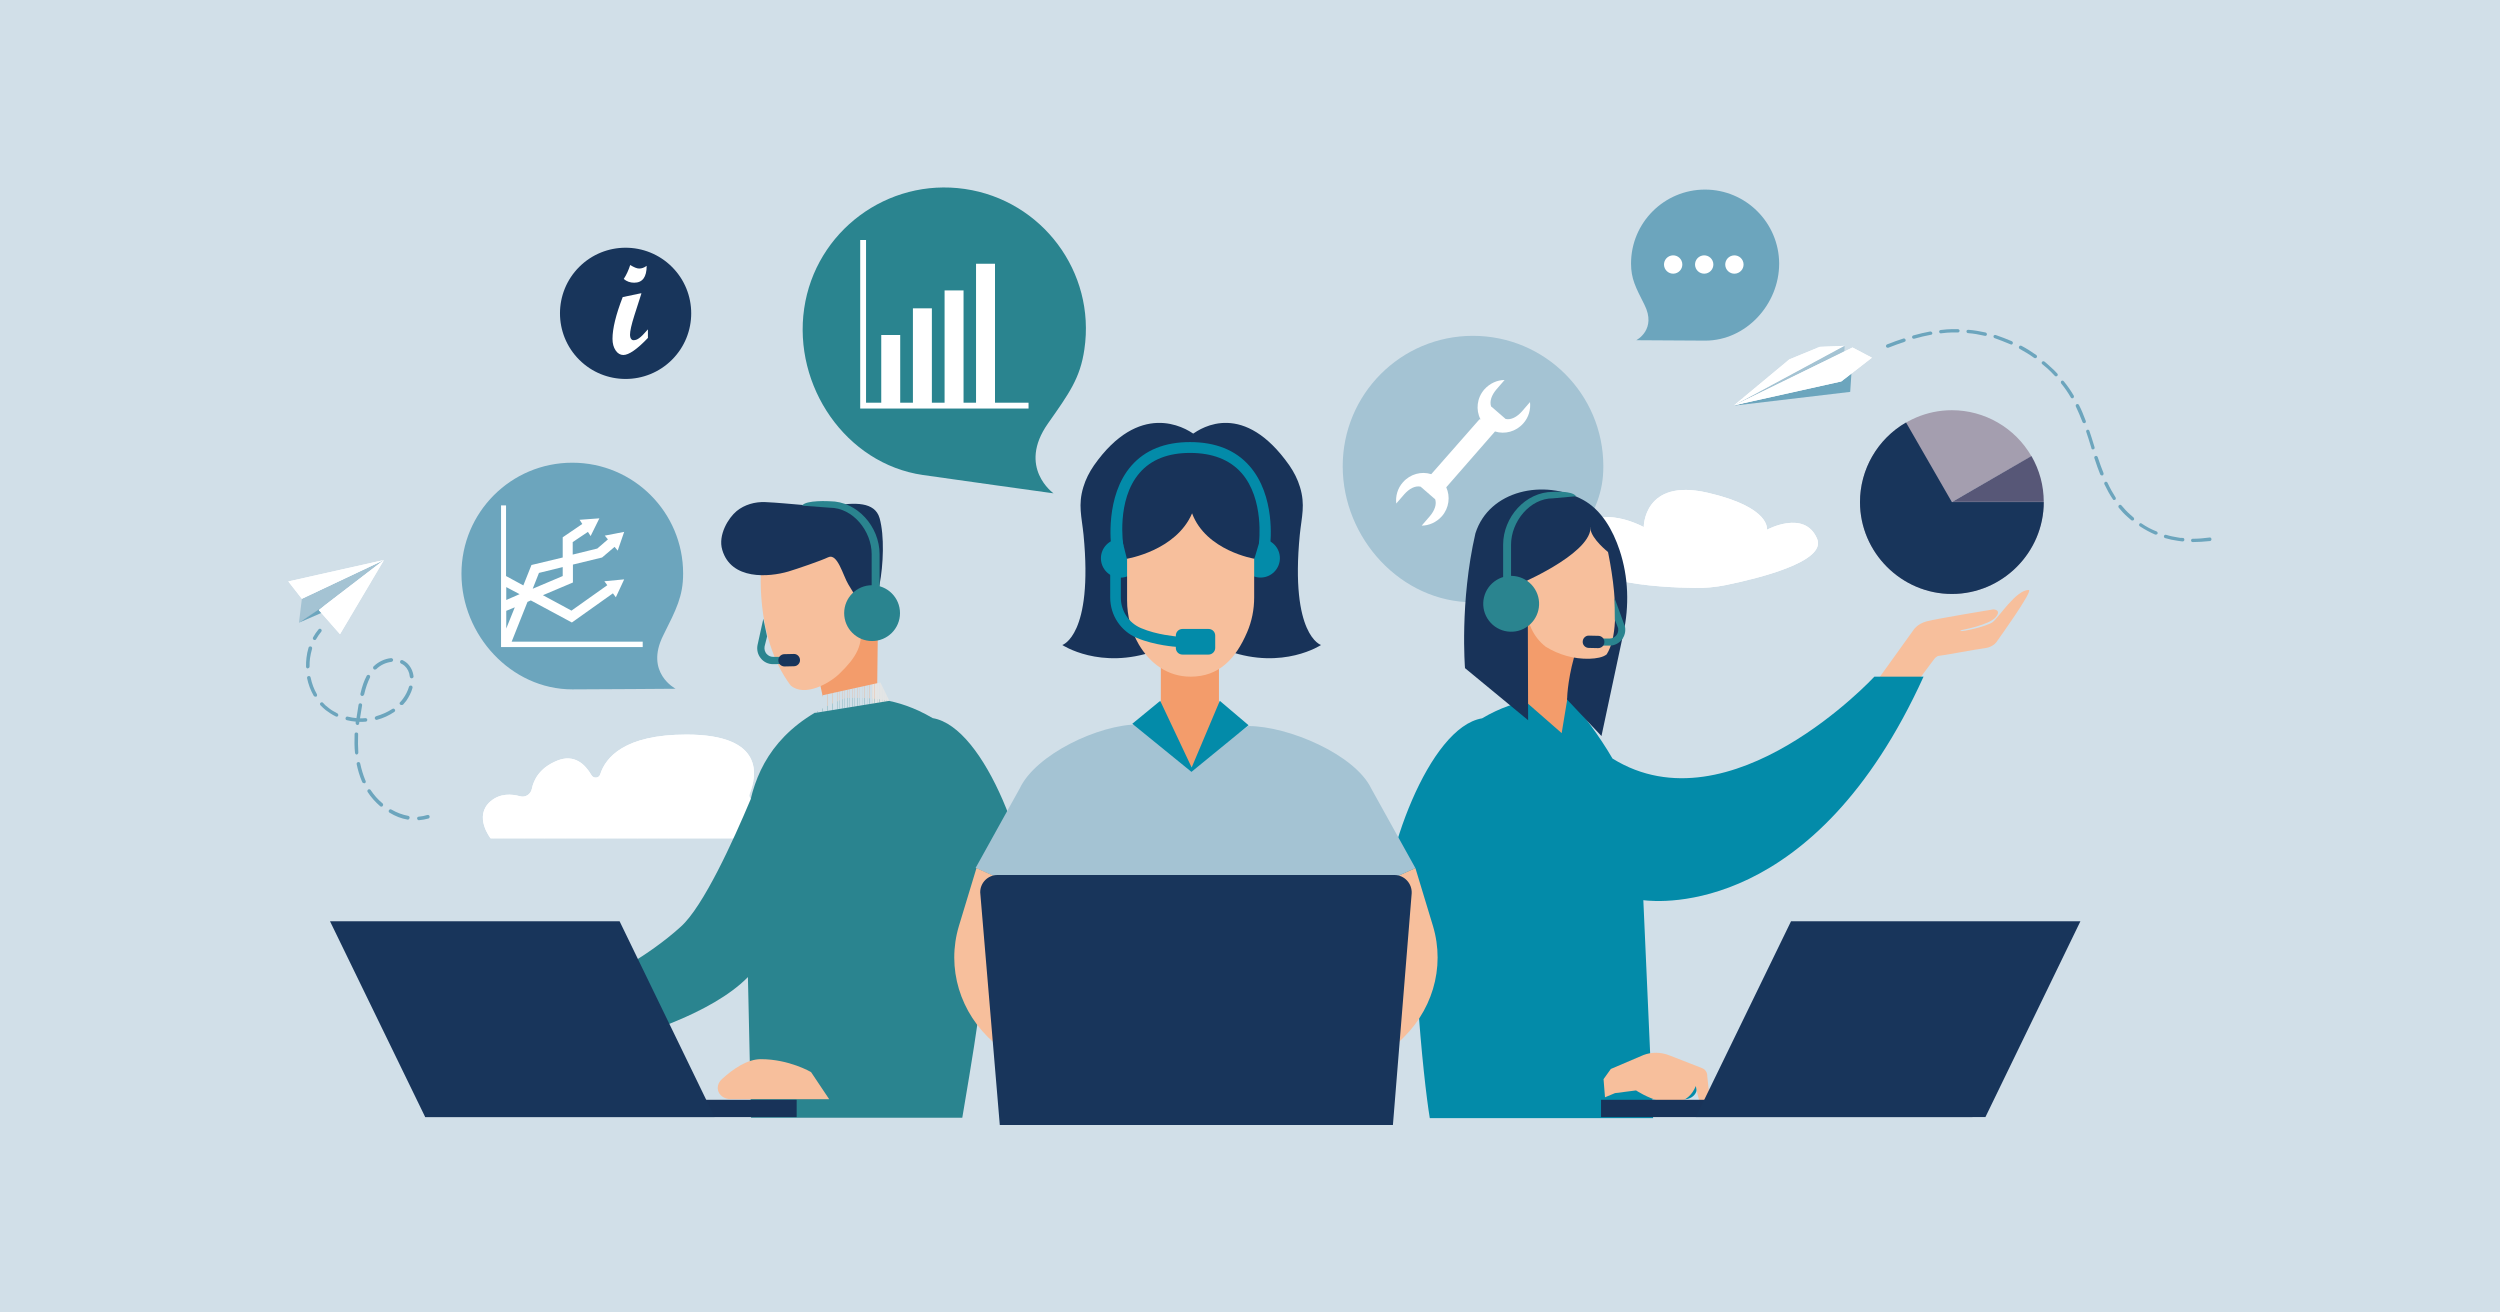 <?xml version="1.0" encoding="utf-8"?>
<!-- Generator: Adobe Illustrator 27.1.1, SVG Export Plug-In . SVG Version: 6.00 Build 0)  -->
<svg version="1.1" id="レイヤー_1" xmlns="http://www.w3.org/2000/svg" xmlns:xlink="http://www.w3.org/1999/xlink" x="0px"
	 y="0px" width="1200px" height="630px" viewBox="0 0 1200 630" style="enable-background:new 0 0 1200 630;" xml:space="preserve">
<style type="text/css">
	.st0{fill:#D1DFE8;}
	.st1{clip-path:url(#SVGID_00000121969993553482580580000014755809831823888288_);}
	.st2{fill:#FFFFFF;}
	.st3{clip-path:url(#SVGID_00000164479549322642047290000001459760745414175616_);}
	.st4{fill:#A4C3D3;}
	.st5{fill:#F7BF9C;}
	.st6{fill:#038BA9;}
	.st7{fill:#F39C6B;}
	.st8{fill:#183359;}
	.st9{fill:#2A848F;}
	.st10{fill:#18355B;}
	.st11{clip-path:url(#SVGID_00000051362120072865757760000012779840820658706872_);}
	.st12{fill:#E3E5E5;}
	.st13{fill:#6CA5BD;}
	.st14{clip-path:url(#SVGID_00000098194731904229243950000008643410729049217468_);}
	.st15{clip-path:url(#SVGID_00000130630393978802069720000003783383724639131529_);}
	.st16{clip-path:url(#SVGID_00000168079502389256550670000010305777356430187946_);}
	.st17{clip-path:url(#SVGID_00000068657617154643269250000017997190395975393720_);}
	.st18{fill:#A49EAF;}
	.st19{fill:#575777;}
</style>
<rect class="st0" width="1200" height="630"/>
<g>
	<g>
		<defs>
			<path id="SVGID_1_" d="M756.4,261.2c-4.3,18.5,39.3,20.8,57.3,21c5,0.1,9.9-0.4,14.8-1.4c15.2-3.1,48.4-11.2,43.7-22.2
				c-6-14.2-24.1-4.3-24.1-4.3s2.3-10.7-28.5-17.8c-30.7-7.1-30.6,16.5-30.6,16.5S761.7,238,756.4,261.2z"/>
		</defs>
		<use xlink:href="#SVGID_1_"  style="overflow:visible;fill:#FFFFFF;"/>
		<clipPath id="SVGID_00000139987215185188570930000011857977970552463014_">
			<use xlink:href="#SVGID_1_"  style="overflow:visible;"/>
		</clipPath>
		<g style="clip-path:url(#SVGID_00000139987215185188570930000011857977970552463014_);">
			<rect x="752.1" y="229.6" class="st2" width="4" height="52.8"/>
		</g>
		<g style="clip-path:url(#SVGID_00000139987215185188570930000011857977970552463014_);">
			<rect x="756.1" y="229.6" class="st2" width="3.6" height="52.8"/>
		</g>
		<g style="clip-path:url(#SVGID_00000139987215185188570930000011857977970552463014_);">
			<rect x="759.8" y="229.6" class="st2" width="3.6" height="52.8"/>
		</g>
		<g style="clip-path:url(#SVGID_00000139987215185188570930000011857977970552463014_);">
			<rect x="763.4" y="229.6" class="st2" width="3.6" height="52.8"/>
		</g>
		<g style="clip-path:url(#SVGID_00000139987215185188570930000011857977970552463014_);">
			<rect x="767" y="229.6" class="st2" width="3.6" height="52.8"/>
		</g>
		<g style="clip-path:url(#SVGID_00000139987215185188570930000011857977970552463014_);">
			<rect x="770.7" y="229.6" class="st2" width="3.6" height="52.8"/>
		</g>
		<g style="clip-path:url(#SVGID_00000139987215185188570930000011857977970552463014_);">
			<rect x="774.3" y="229.6" class="st2" width="3.6" height="52.8"/>
		</g>
		<g style="clip-path:url(#SVGID_00000139987215185188570930000011857977970552463014_);">
			<rect x="778" y="229.6" class="st2" width="3.6" height="52.8"/>
		</g>
		<g style="clip-path:url(#SVGID_00000139987215185188570930000011857977970552463014_);">
			<rect x="781.6" y="229.6" class="st2" width="3.6" height="52.8"/>
		</g>
		<g style="clip-path:url(#SVGID_00000139987215185188570930000011857977970552463014_);">
			<rect x="785.2" y="229.6" class="st2" width="3.6" height="52.8"/>
		</g>
		<g style="clip-path:url(#SVGID_00000139987215185188570930000011857977970552463014_);">
			<rect x="788.9" y="229.6" class="st2" width="3.6" height="52.8"/>
		</g>
		<g style="clip-path:url(#SVGID_00000139987215185188570930000011857977970552463014_);">
			<rect x="792.5" y="229.6" class="st2" width="3.6" height="52.8"/>
		</g>
		<g style="clip-path:url(#SVGID_00000139987215185188570930000011857977970552463014_);">
			<rect x="796.2" y="229.6" class="st2" width="3.6" height="52.8"/>
		</g>
		<g style="clip-path:url(#SVGID_00000139987215185188570930000011857977970552463014_);">
			<rect x="799.8" y="229.6" class="st2" width="3.6" height="52.8"/>
		</g>
		<g style="clip-path:url(#SVGID_00000139987215185188570930000011857977970552463014_);">
			<rect x="803.5" y="229.6" class="st2" width="3.6" height="52.8"/>
		</g>
		<g style="clip-path:url(#SVGID_00000139987215185188570930000011857977970552463014_);">
			<rect x="807.1" y="229.6" class="st2" width="3.6" height="52.8"/>
		</g>
		<g style="clip-path:url(#SVGID_00000139987215185188570930000011857977970552463014_);">
			<rect x="810.7" y="229.6" class="st2" width="3.6" height="52.8"/>
		</g>
		<g style="clip-path:url(#SVGID_00000139987215185188570930000011857977970552463014_);">
			<rect x="814.4" y="229.6" class="st2" width="3.6" height="52.8"/>
		</g>
		<g style="clip-path:url(#SVGID_00000139987215185188570930000011857977970552463014_);">
			<rect x="818" y="229.6" class="st2" width="3.6" height="52.8"/>
		</g>
		<g style="clip-path:url(#SVGID_00000139987215185188570930000011857977970552463014_);">
			<rect x="821.7" y="229.6" class="st2" width="3.6" height="52.8"/>
		</g>
		<g style="clip-path:url(#SVGID_00000139987215185188570930000011857977970552463014_);">
			<rect x="825.3" y="229.6" class="st2" width="3.6" height="52.8"/>
		</g>
		<g style="clip-path:url(#SVGID_00000139987215185188570930000011857977970552463014_);">
			<rect x="828.9" y="229.6" class="st2" width="3.6" height="52.8"/>
		</g>
		<g style="clip-path:url(#SVGID_00000139987215185188570930000011857977970552463014_);">
			<rect x="832.6" y="229.6" class="st2" width="3.6" height="52.8"/>
		</g>
		<g style="clip-path:url(#SVGID_00000139987215185188570930000011857977970552463014_);">
			<rect x="836.2" y="229.6" class="st2" width="3.6" height="52.8"/>
		</g>
		<g style="clip-path:url(#SVGID_00000139987215185188570930000011857977970552463014_);">
			<rect x="839.9" y="229.6" class="st2" width="3.6" height="52.8"/>
		</g>
		<g style="clip-path:url(#SVGID_00000139987215185188570930000011857977970552463014_);">
			<rect x="843.5" y="229.6" class="st2" width="3.6" height="52.8"/>
		</g>
		<g style="clip-path:url(#SVGID_00000139987215185188570930000011857977970552463014_);">
			<rect x="847.2" y="229.6" class="st2" width="3.6" height="52.8"/>
		</g>
		<g style="clip-path:url(#SVGID_00000139987215185188570930000011857977970552463014_);">
			<rect x="850.8" y="229.6" class="st2" width="3.6" height="52.8"/>
		</g>
		<g style="clip-path:url(#SVGID_00000139987215185188570930000011857977970552463014_);">
			<rect x="854.4" y="229.6" class="st2" width="3.6" height="52.8"/>
		</g>
		<g style="clip-path:url(#SVGID_00000139987215185188570930000011857977970552463014_);">
			<rect x="858.1" y="229.6" class="st2" width="3.6" height="52.8"/>
		</g>
		<g style="clip-path:url(#SVGID_00000139987215185188570930000011857977970552463014_);">
			<rect x="861.7" y="229.6" class="st2" width="3.6" height="52.8"/>
		</g>
		<g style="clip-path:url(#SVGID_00000139987215185188570930000011857977970552463014_);">
			<rect x="865.4" y="229.6" class="st2" width="3.6" height="52.8"/>
		</g>
		<g style="clip-path:url(#SVGID_00000139987215185188570930000011857977970552463014_);">
			<rect x="869" y="229.6" class="st2" width="3.6" height="52.8"/>
		</g>
		<g style="clip-path:url(#SVGID_00000139987215185188570930000011857977970552463014_);">
			<rect x="872.6" y="229.6" class="st2" width="4.2" height="52.8"/>
		</g>
	</g>
</g>
<g>
	<g>
		<defs>
			<path id="SVGID_00000070092352426799949140000017721998687907422653_" d="M390.4,402.4H235.5c0,0-8.4-10.6,0-17.8
				c4.6-3.9,10.1-3.5,14.1-2.4c2.6,0.8,5.2-1,5.7-3.6c0.9-4.4,3.8-10.1,12.2-13.5c8.2-3.3,13.4,1.8,16.4,7c1,1.7,3.6,1.5,4.2-0.4
				c2.6-8.2,11.7-19.1,41.4-19.1c37.9,0,33.7,20.1,30.3,28.5c-0.6,1.5,0.7,3,2.2,2.6c5.8-1.2,16.7-2.9,21.5,0.9
				C390.4,390,390.4,402.4,390.4,402.4z"/>
		</defs>
		<use xlink:href="#SVGID_00000070092352426799949140000017721998687907422653_"  style="overflow:visible;fill:#FFFFFF;"/>
		<clipPath id="SVGID_00000036233759503536501450000001034168202314262682_">
			<use xlink:href="#SVGID_00000070092352426799949140000017721998687907422653_"  style="overflow:visible;"/>
		</clipPath>
		<g style="clip-path:url(#SVGID_00000036233759503536501450000001034168202314262682_);">
			<path class="st2" d="M390.4,402.4v-49.9V402.4z"/>
		</g>
		<g style="clip-path:url(#SVGID_00000036233759503536501450000001034168202314262682_);">
			<rect x="385.5" y="352.5" class="st2" width="5" height="49.9"/>
		</g>
		<g style="clip-path:url(#SVGID_00000036233759503536501450000001034168202314262682_);">
			<rect x="380.5" y="352.5" class="st2" width="5" height="49.9"/>
		</g>
		<g style="clip-path:url(#SVGID_00000036233759503536501450000001034168202314262682_);">
			<rect x="375.6" y="352.5" class="st2" width="5" height="49.9"/>
		</g>
		<g style="clip-path:url(#SVGID_00000036233759503536501450000001034168202314262682_);">
			<rect x="370.6" y="352.5" class="st2" width="5" height="49.9"/>
		</g>
		<g style="clip-path:url(#SVGID_00000036233759503536501450000001034168202314262682_);">
			<rect x="365.6" y="352.5" class="st2" width="5" height="49.9"/>
		</g>
		<g style="clip-path:url(#SVGID_00000036233759503536501450000001034168202314262682_);">
			<rect x="360.7" y="352.5" class="st2" width="5" height="49.9"/>
		</g>
		<g style="clip-path:url(#SVGID_00000036233759503536501450000001034168202314262682_);">
			<rect x="355.7" y="352.5" class="st2" width="5" height="49.9"/>
		</g>
		<g style="clip-path:url(#SVGID_00000036233759503536501450000001034168202314262682_);">
			<rect x="350.8" y="352.5" class="st2" width="5" height="49.9"/>
		</g>
		<g style="clip-path:url(#SVGID_00000036233759503536501450000001034168202314262682_);">
			<rect x="345.8" y="352.5" class="st2" width="5" height="49.9"/>
		</g>
		<g style="clip-path:url(#SVGID_00000036233759503536501450000001034168202314262682_);">
			<rect x="340.9" y="352.5" class="st2" width="5" height="49.9"/>
		</g>
		<g style="clip-path:url(#SVGID_00000036233759503536501450000001034168202314262682_);">
			<rect x="335.9" y="352.5" class="st2" width="5" height="49.9"/>
		</g>
		<g style="clip-path:url(#SVGID_00000036233759503536501450000001034168202314262682_);">
			<rect x="330.9" y="352.5" class="st2" width="5" height="49.9"/>
		</g>
		<g style="clip-path:url(#SVGID_00000036233759503536501450000001034168202314262682_);">
			<rect x="326" y="352.5" class="st2" width="5" height="49.9"/>
		</g>
		<g style="clip-path:url(#SVGID_00000036233759503536501450000001034168202314262682_);">
			<rect x="321" y="352.5" class="st2" width="5" height="49.9"/>
		</g>
		<g style="clip-path:url(#SVGID_00000036233759503536501450000001034168202314262682_);">
			<rect x="316.1" y="352.5" class="st2" width="5" height="49.9"/>
		</g>
		<g style="clip-path:url(#SVGID_00000036233759503536501450000001034168202314262682_);">
			<rect x="311.1" y="352.5" class="st2" width="5" height="49.9"/>
		</g>
		<g style="clip-path:url(#SVGID_00000036233759503536501450000001034168202314262682_);">
			<rect x="306.1" y="352.5" class="st2" width="5" height="49.9"/>
		</g>
		<g style="clip-path:url(#SVGID_00000036233759503536501450000001034168202314262682_);">
			<rect x="301.2" y="352.5" class="st2" width="5" height="49.9"/>
		</g>
		<g style="clip-path:url(#SVGID_00000036233759503536501450000001034168202314262682_);">
			<rect x="296.2" y="352.5" class="st2" width="5" height="49.9"/>
		</g>
		<g style="clip-path:url(#SVGID_00000036233759503536501450000001034168202314262682_);">
			<rect x="291.3" y="352.5" class="st2" width="5" height="49.9"/>
		</g>
		<g style="clip-path:url(#SVGID_00000036233759503536501450000001034168202314262682_);">
			<rect x="286.3" y="352.5" class="st2" width="5" height="49.9"/>
		</g>
		<g style="clip-path:url(#SVGID_00000036233759503536501450000001034168202314262682_);">
			<rect x="281.4" y="352.5" class="st2" width="5" height="49.9"/>
		</g>
		<g style="clip-path:url(#SVGID_00000036233759503536501450000001034168202314262682_);">
			<rect x="276.4" y="352.5" class="st2" width="5" height="49.9"/>
		</g>
		<g style="clip-path:url(#SVGID_00000036233759503536501450000001034168202314262682_);">
			<rect x="271.4" y="352.5" class="st2" width="5" height="49.9"/>
		</g>
		<g style="clip-path:url(#SVGID_00000036233759503536501450000001034168202314262682_);">
			<rect x="266.5" y="352.5" class="st2" width="5" height="49.9"/>
		</g>
		<g style="clip-path:url(#SVGID_00000036233759503536501450000001034168202314262682_);">
			<rect x="261.5" y="352.5" class="st2" width="5" height="49.9"/>
		</g>
		<g style="clip-path:url(#SVGID_00000036233759503536501450000001034168202314262682_);">
			<rect x="256.6" y="352.5" class="st2" width="5" height="49.9"/>
		</g>
		<g style="clip-path:url(#SVGID_00000036233759503536501450000001034168202314262682_);">
			<rect x="251.6" y="352.5" class="st2" width="5" height="49.9"/>
		</g>
		<g style="clip-path:url(#SVGID_00000036233759503536501450000001034168202314262682_);">
			<rect x="246.7" y="352.5" class="st2" width="5" height="49.9"/>
		</g>
		<g style="clip-path:url(#SVGID_00000036233759503536501450000001034168202314262682_);">
			<rect x="241.7" y="352.5" class="st2" width="5" height="49.9"/>
		</g>
		<g style="clip-path:url(#SVGID_00000036233759503536501450000001034168202314262682_);">
			<rect x="236.7" y="352.5" class="st2" width="5" height="49.9"/>
		</g>
		<g style="clip-path:url(#SVGID_00000036233759503536501450000001034168202314262682_);">
			<rect x="231.8" y="352.5" class="st2" width="5" height="49.9"/>
		</g>
		<g style="clip-path:url(#SVGID_00000036233759503536501450000001034168202314262682_);">
			<rect x="227.1" y="352.5" class="st2" width="4.7" height="49.9"/>
		</g>
	</g>
</g>
<g>
	<g>
		<path class="st4" d="M707,161.2c34.6,0,62.6,28,62.6,62.6c0,12.9-3.9,20.2-11.2,34.8c-10.7,21.2,7,30.2,7,30.2s-46.3,0.3-58.3,0.3
			c-34.6,0-62.6-30.7-62.6-65.3S672.4,161.2,707,161.2z"/>
	</g>
</g>
<g>
	<g>
		<path class="st5" d="M930.7,314.8c-1.3,0.1-2.4,1.7-2.4,1.7l-10.7,14.3l-4.1-4.5c-3.4-3.7-15.8,5.7-13.2,1.4l18.1-25.2
			c0,0,1.8-3,6.2-4.2c5.2-1.4,32.2-5.8,32.2-5.8s4.2,0.1,1.1,3.8c-3.1,3.7-16.2,6.1-16.2,6.1s-1.1,0.4-0.6,0.5
			c1.2,0.3,12.5-2.2,15.4-4.3c2.8-2.1,11.3-15.6,17.3-15.4c2.4,0.1-15.1,24.4-15.1,24.4s-1.5,2.9-5.8,3.5
			C948.6,311.6,932,314.8,930.7,314.8z"/>
	</g>
</g>
<path class="st6" d="M923.3,324.8c-22.8,0-23.6,0-23.6,0s-69,74.5-125.7,39.3c-6.4-11-14-21-20.9-29c-0.3-0.2-0.8,0-1.2,0
	c-9.1,0-22.9-0.7-40.5,9.7c-25.4,4.2-48.2,66.6-48.2,101.8c0,10.7,6.9,21.5,17.2,31.6c1.7,26.6,4.4,49.6,5.9,58.5h107.2l-0.4-9h15.1
	c5.8,0,8.5-5.8,4.2-9.7c-5.3-4.8-12.1-9.5-18.6-9.5c-0.5,0-1.1,0-1.6,0l-3.4-76.4C796.9,433.1,871.1,439.6,923.3,324.8z"/>
<g>
	<g>
		<polygon class="st7" points="421.4,299.5 420.9,343.1 396.8,343.1 392.8,324.5 416.8,299.5 		"/>
	</g>
</g>
<g>
	<g>
		<g>
			<path class="st5" d="M379.5,329c-17.9-23.9-14-58.6-14-58.6l17.1-10.6l26.7,10.3l5.6,28.1c0.1,0.2-2.4,0.5-2.3,0.7
				c2.4,10.5-1.8,16.8-9.5,24.3C398.3,328,386.2,334.8,379.5,329z"/>
		</g>
	</g>
</g>
<g>
	<g>
		<path class="st8" d="M407.2,280.5c-2.6-4.3-5.2-15.2-9.7-13c-3.3,1.6-15,5.6-19,6.8c-9.5,2.8-27.5,4.2-31.8-10.3
			c-2.2-7.2,3-15.5,6.9-18.7c3.8-3.1,8.8-4.5,13.7-4.3c11.5,0.5,26.5,2.7,33,1.7c9.8-1.5,19.6-2,21.9,6c2.4,8.5,1.8,22.5,0,31.8
			c-1,5.4-3,10.5-5.8,15.2l0,0L407.2,280.5z"/>
	</g>
</g>
<g>
	<g>
		<g>
			<g>
				<g>
					<path class="st9" d="M377.4,318.7l0-3.4l-6.3,0c-1.3,0-2.4-0.6-3.2-1.5c-0.8-1-1.1-2.2-0.9-3.5l1.2-4.8l-1.8-8.5l-2.8,12.7
						c-0.4,2.2,0.1,4.5,1.6,6.3c1.4,1.8,3.6,2.8,5.8,2.8L377.4,318.7z"/>
				</g>
			</g>
		</g>
		<g>
			<g>
				<path class="st10" d="M376.6,319.9l4.5-0.1c1.6,0,3-1.4,2.9-3l0,0c0-1.6-1.4-3-3-2.9l-4.5,0.1c-1.6,0-3,1.4-2.9,3l0,0
					C373.6,318.6,374.9,319.9,376.6,319.9z"/>
			</g>
		</g>
	</g>
	<path class="st9" d="M495.9,446.5c0-35.2-22.9-97.6-48.2-101.8c-17.7-10.4-31.5-9.7-40.5-9.7c-0.4,0-0.8-0.1-1.2,0
		c-29.5,11.3-41.2,29.7-45.7,48.7c-8.4,20-22.7,51.4-33.5,61.1c-16.2,14.7-36,24.3-36,24.3l13.1,28.3c0,0,37.3-10.2,55.1-28.4
		l1.5,67.5h101.4c1.3-8.1,4.8-27.5,8.1-50.7C484.8,473.7,495.9,460.1,495.9,446.5z"/>
	<g>
		<g>
			<defs>
				<polygon id="SVGID_00000126286821944660479190000014129785586585876097_" points="422.6,327.6 395,333.7 391.2,342.2 
					426.9,336.4 				"/>
			</defs>
			<clipPath id="SVGID_00000023243921730702311650000001016770978650447241_">
				<use xlink:href="#SVGID_00000126286821944660479190000014129785586585876097_"  style="overflow:visible;"/>
			</clipPath>
			<g style="clip-path:url(#SVGID_00000023243921730702311650000001016770978650447241_);">
				<polygon class="st12" points="426.9,342.2 426.9,336.4 426.9,342.2 				"/>
			</g>
			<g style="clip-path:url(#SVGID_00000023243921730702311650000001016770978650447241_);">
				<polygon class="st12" points="425.7,342.2 425.7,327.6 426.9,327.6 426.9,336.4 426.9,342.2 				"/>
			</g>
			<g style="clip-path:url(#SVGID_00000023243921730702311650000001016770978650447241_);">
				<rect x="424.5" y="327.6" class="st12" width="1.2" height="14.6"/>
			</g>
			<g style="clip-path:url(#SVGID_00000023243921730702311650000001016770978650447241_);">
				<rect x="423.4" y="327.6" class="st12" width="1.2" height="14.6"/>
			</g>
			<g style="clip-path:url(#SVGID_00000023243921730702311650000001016770978650447241_);">
				<rect x="422.2" y="327.6" class="st12" width="1.2" height="14.6"/>
			</g>
			<g style="clip-path:url(#SVGID_00000023243921730702311650000001016770978650447241_);">
				<rect x="421" y="327.6" class="st12" width="1.2" height="14.6"/>
			</g>
			<g style="clip-path:url(#SVGID_00000023243921730702311650000001016770978650447241_);">
				<rect x="419.8" y="327.6" class="st12" width="1.2" height="14.6"/>
			</g>
			<g style="clip-path:url(#SVGID_00000023243921730702311650000001016770978650447241_);">
				<rect x="418.6" y="327.6" class="st12" width="1.2" height="14.6"/>
			</g>
			<g style="clip-path:url(#SVGID_00000023243921730702311650000001016770978650447241_);">
				<rect x="417.4" y="327.6" class="st0" width="1.2" height="14.6"/>
			</g>
			<g style="clip-path:url(#SVGID_00000023243921730702311650000001016770978650447241_);">
				<rect x="416.2" y="327.6" class="st0" width="1.2" height="14.6"/>
			</g>
			<g style="clip-path:url(#SVGID_00000023243921730702311650000001016770978650447241_);">
				<rect x="415" y="327.6" class="st0" width="1.2" height="14.6"/>
			</g>
			<g style="clip-path:url(#SVGID_00000023243921730702311650000001016770978650447241_);">
				<rect x="413.8" y="327.6" class="st0" width="1.2" height="14.6"/>
			</g>
			<g style="clip-path:url(#SVGID_00000023243921730702311650000001016770978650447241_);">
				<rect x="412.6" y="327.6" class="st0" width="1.2" height="14.6"/>
			</g>
			<g style="clip-path:url(#SVGID_00000023243921730702311650000001016770978650447241_);">
				<rect x="411.5" y="327.6" class="st0" width="1.2" height="14.6"/>
			</g>
			<g style="clip-path:url(#SVGID_00000023243921730702311650000001016770978650447241_);">
				<rect x="410.3" y="327.6" class="st0" width="1.2" height="14.6"/>
			</g>
			<g style="clip-path:url(#SVGID_00000023243921730702311650000001016770978650447241_);">
				<rect x="409.1" y="327.6" class="st0" width="1.2" height="14.6"/>
			</g>
			<g style="clip-path:url(#SVGID_00000023243921730702311650000001016770978650447241_);">
				<rect x="407.9" y="327.6" class="st0" width="1.2" height="14.6"/>
			</g>
			<g style="clip-path:url(#SVGID_00000023243921730702311650000001016770978650447241_);">
				<rect x="406.7" y="327.6" class="st0" width="1.2" height="14.6"/>
			</g>
			<g style="clip-path:url(#SVGID_00000023243921730702311650000001016770978650447241_);">
				<rect x="405.5" y="327.6" class="st0" width="1.2" height="14.6"/>
			</g>
			<g style="clip-path:url(#SVGID_00000023243921730702311650000001016770978650447241_);">
				<rect x="404.3" y="327.6" class="st0" width="1.2" height="14.6"/>
			</g>
			<g style="clip-path:url(#SVGID_00000023243921730702311650000001016770978650447241_);">
				<rect x="403.1" y="327.6" class="st0" width="1.2" height="14.6"/>
			</g>
			<g style="clip-path:url(#SVGID_00000023243921730702311650000001016770978650447241_);">
				<rect x="401.9" y="327.6" class="st0" width="1.2" height="14.6"/>
			</g>
			<g style="clip-path:url(#SVGID_00000023243921730702311650000001016770978650447241_);">
				<rect x="400.7" y="327.6" class="st0" width="1.2" height="14.6"/>
			</g>
			<g style="clip-path:url(#SVGID_00000023243921730702311650000001016770978650447241_);">
				<rect x="399.6" y="327.6" class="st0" width="1.2" height="14.6"/>
			</g>
			<g style="clip-path:url(#SVGID_00000023243921730702311650000001016770978650447241_);">
				<rect x="398.4" y="327.6" class="st0" width="1.2" height="14.6"/>
			</g>
			<g style="clip-path:url(#SVGID_00000023243921730702311650000001016770978650447241_);">
				<rect x="397.2" y="327.6" class="st0" width="1.2" height="14.6"/>
			</g>
			<g style="clip-path:url(#SVGID_00000023243921730702311650000001016770978650447241_);">
				<rect x="396" y="327.6" class="st0" width="1.2" height="14.6"/>
			</g>
			<g style="clip-path:url(#SVGID_00000023243921730702311650000001016770978650447241_);">
				<rect x="394.8" y="327.6" class="st0" width="1.2" height="14.6"/>
			</g>
			<g style="clip-path:url(#SVGID_00000023243921730702311650000001016770978650447241_);">
				<rect x="393.6" y="327.6" class="st0" width="1.2" height="14.6"/>
			</g>
			<g style="clip-path:url(#SVGID_00000023243921730702311650000001016770978650447241_);">
				<rect x="392.4" y="327.6" class="st0" width="1.2" height="14.6"/>
			</g>
			<g style="clip-path:url(#SVGID_00000023243921730702311650000001016770978650447241_);">
				<polygon class="st0" points="391.2,342.2 391.2,342.1 391.2,327.6 392.4,327.6 392.4,342.2 				"/>
			</g>
			<g style="clip-path:url(#SVGID_00000023243921730702311650000001016770978650447241_);">
				<polygon class="st0" points="391.2,327.6 391.2,342.1 391.2,327.6 				"/>
			</g>
		</g>
	</g>
	<g>
		<g>
			<g>
				<g>
					<g>
						<path class="st9" d="M385,242.7c1.8-2.8,13.3-2.1,13.3-2.1c13.2,0,23.9,12.2,23.9,25.4v22.5h-3.8V266c0-11.1-9-22.3-20.1-22.3
							L385,242.7z"/>
					</g>
				</g>
			</g>
		</g>
		<g>
			<g>
				<circle class="st9" cx="418.6" cy="294.3" r="13.4"/>
			</g>
		</g>
	</g>
	<g>
		<g>
			<rect x="204.1" y="527.9" class="st8" width="178.3" height="8.3"/>
		</g>
	</g>
	<g>
		<g>
			<polygon class="st10" points="158.4,442.2 297.4,442.2 343,536.2 204.1,536.2 			"/>
		</g>
	</g>
	<g>
		<g>
			<path class="st5" d="M389.3,514.6c0,0-10.5-6.2-24.1-6.2c-6.5,0-13.2,4.6-18.6,9.5c-4.3,3.9-1.5,9.7,4.2,9.7H398L389.3,514.6z"/>
		</g>
	</g>
</g>
<g>
	<g>
		<polygon class="st7" points="557.2,320.6 557.2,351.9 572,374.5 585.1,352.8 585.1,321.1 		"/>
	</g>
</g>
<g>
	<g>
		<g>
			<g>
				<path class="st8" d="M623.9,256.7c0.9-8.8,2.7-14.3,0.1-22.9c-1.1-3.7-2.9-7.2-5.1-10.4c-21.7-30.9-41.8-18.6-46.9-14.7v99
					c1.1-0.6,4.9,0.3,17.7,4.8c26.2,9.2,44.4-2.9,44.4-2.9S619.2,305.1,623.9,256.7z"/>
			</g>
		</g>
		<g>
			<g>
				<path class="st8" d="M572,209.3v25.7l0.2-25.5C572.2,209.5,572.2,209.4,572,209.3z"/>
			</g>
		</g>
	</g>
</g>
<g>
	<g>
		<g>
			<g>
				<path class="st8" d="M520.1,256.7c-0.9-8.8-2.7-14.3-0.1-22.9c1.1-3.7,2.9-7.2,5.1-10.4c21.7-30.9,43.3-18.6,48.4-14.7l-1.5,99
					c-1.1-0.6-4.9,0.3-17.7,4.8c-26.2,9.2-44.4-2.9-44.4-2.9S524.8,305.1,520.1,256.7z"/>
			</g>
		</g>
		<g>
			<g>
				<path class="st8" d="M572,209.3v25.7l-0.2-25.5C571.8,209.5,571.9,209.4,572,209.3z"/>
			</g>
		</g>
	</g>
</g>
<g>
	<g>
		<g>
			<path class="st4" d="M651.8,443l-13-8.2l40.6-18.1l-21.2-38.2c-7.8-16.3-39.8-30-59-30L572,368.1l-25.4-20.4
				c-19.2,0-49.4,14.4-57.1,30.7l-21.2,38.2l40.6,18.1l-13,8.2l-7.2,62.2l85.2-1.3l85.2,1.3L651.8,443z"/>
		</g>
	</g>
	<g>
		<g>
			<path class="st5" d="M679.4,416.7l8.4,27.7c6.1,20.2-0.4,41.9-16.9,56.2l-38,29.7L620.6,497l21-19.6c6.9-6.4,9-16.1,5.2-24.5
				l-8.1-18.1L679.4,416.7z"/>
		</g>
	</g>
	<g>
		<g>
			<path class="st5" d="M468.7,416.7l-8.4,27.7c-6.1,20.2,0.4,41.9,16.9,56.2l38,29.7l12.2-33.2l-21-19.6c-6.9-6.4-9-16.1-5.2-24.5
				l8.1-18.1L468.7,416.7z"/>
		</g>
	</g>
</g>
<g>
	<g>
		<path class="st10" d="M479.9,540h188.7l9-111.1c0.3-4.8-3.5-8.9-8.3-8.9H478.8c-4.6,0-8.3,3.7-8.3,8.3L479.9,540z"/>
	</g>
</g>
<g>
	<g>
		<polygon class="st6" points="585.5,336.4 572,368.4 556.9,336.4 543.5,347.4 571.9,370.5 599.3,348.1 		"/>
	</g>
</g>
<g>
	<g>
		
			<ellipse transform="matrix(0.924 -0.383 0.383 0.924 -56.563 251.881)" class="st6" cx="604.9" cy="268.1" rx="9.3" ry="9.3"/>
	</g>
</g>
<g>
	<g>
		
			<ellipse transform="matrix(0.924 -0.383 0.383 0.924 -61.681 226.151)" class="st6" cx="537.6" cy="268.1" rx="9.3" ry="9.3"/>
	</g>
</g>
<g>
	<g>
		<path class="st5" d="M571.5,324.8L571.5,324.8c-11.2,0-19.6-6.5-24.9-15.5c-3.7-6.4-5.6-13.7-5.6-21.1v-27.8
			c0-16.8,13.7-30.5,30.5-30.5h0c16.8,0,30.5,13.7,30.5,30.5v26.4c0,5.7-1.1,11.4-3.4,16.7C593.2,316.1,585.2,324.8,571.5,324.8z"/>
	</g>
</g>
<g>
	<g>
		<path class="st8" d="M572.4,226.2c-9.9-17.3-41.1,3.7-41.1,3.7l9.6,38.3c0,0,23.6-3.8,31.3-21.8c6.7,18,29.9,21.8,29.9,21.8
			l11.4-38.3C613.5,229.8,582.3,208.9,572.4,226.2z"/>
	</g>
</g>
<g>
	<g>
		<g>
			<path class="st6" d="M533.4,262.5c-0.1-1-3.1-24.4,9.7-39c6.6-7.5,16-11.3,28.1-11.3c12.2,0,21.8,3.8,28.5,11.4
				c12.7,14.4,10.1,36.8,10,37.8l-5.4-0.6c0-0.3,2.7-21.2-8.4-33.8c-5.7-6.4-14-9.6-24.7-9.6c-10.5,0-18.7,3.2-24.2,9.6
				c-11.3,13-7.8,34.8-7.8,35L533.4,262.5z M607.2,261"/>
		</g>
	</g>
</g>
<g>
	<g>
		<g>
			<path class="st6" d="M564.9,310.5c-0.4,0-10.7-0.7-19.2-4.3c-7.8-3.3-12.8-10.9-12.8-19.4v-12.5h5.1v12.5
				c0,6.5,3.8,12.2,9.7,14.7c7.7,3.3,16.7,3.9,16.8,4L564.9,310.5z"/>
		</g>
	</g>
</g>
<g>
	<g>
		<path class="st6" d="M580.1,314.2h-12.5c-1.8,0-3.2-1.4-3.2-3.2v-5.9c0-1.8,1.4-3.2,3.2-3.2h12.5c1.8,0,3.2,1.4,3.2,3.2v5.9
			C583.3,312.8,581.8,314.2,580.1,314.2z"/>
	</g>
</g>
<g>
	<g>
		<g>
			<polygon class="st7" points="755.6,315.6 749.6,351.9 724.9,330.3 732.9,290.8 			"/>
		</g>
	</g>
	<g>
		<g>
			<path class="st8" d="M759.8,253.5c-17.7,2.4-26.5,25.1-26.5,25.1l0.2,67.1l-30.3-25c0,0-2.6-31.7,5-64.7
				c6.6-20.8,33-26.2,51.6-16.1c9,4.9,14.4,14.6,17.6,24.2c4.3,12.9,4.7,26.8,1.8,40l-10.5,49.2l-16.5-17.5c0,0,0-8.1,3.3-20.2
				C762.3,290.9,771.7,251.9,759.8,253.5z"/>
		</g>
	</g>
	<g>
		<g>
			<path class="st5" d="M728.1,279.5c2-1.9,5.7-1.6,8.3,0.8c2.6,2.4,3.1,5.8,1.1,7.8c-2,1.9-5.7,1.6-8.3-0.8
				C726.7,284.9,726.2,281.4,728.1,279.5z"/>
		</g>
	</g>
	<g>
		<g>
			<g>
				<path class="st5" d="M762.9,316.2c3.4-0.1,6.6-0.7,8.3-2.1c9.9-15.7-1.4-58.1-1.4-58.1l-15.8-7.3l-20,13.7l-1.1,28.4
					c-0.3,7.6,3,14.9,9,19.6l0,0C748.2,314.3,755.5,316.4,762.9,316.2z"/>
			</g>
		</g>
	</g>
	<g>
		<g>
			<path class="st8" d="M763.2,251.2c3.8,12.7-31.6,28.1-31.6,28.1l-6.6-16.5l15.4-18.9l19.5,3.1C759.8,247,762.5,249.1,763.2,251.2
				z"/>
		</g>
	</g>
	<g>
		<g>
			<path class="st8" d="M763.4,253.9c0.7,5,8.5,11.1,8.5,11.1l0.7-6l-1.8-4.2l-4-2.2C766.8,252.5,762.7,248.9,763.4,253.9z"/>
		</g>
	</g>
</g>
<g>
	<g>
		<path class="st5" d="M819.5,516.7c0.1-1.8-0.9-3.4-2.5-4l-15.9-6.2c-3.9-1.5-8.3-1.6-12.2-0.1l-15.7,6.7l-3.5,4.9l0.7,8.7
			c3.1-1.3,4.8-2,4.8-2l10.1-1.3c0,0,21.7,14.6,28.7-2.1c2.9,16.2,7.5,14.2,7.5,14.2L819.5,516.7z"/>
	</g>
</g>
<g>
	<g>
		<rect x="768.5" y="527.9" class="st8" width="178.3" height="8.3"/>
	</g>
</g>
<g>
	<g>
		<polygon class="st10" points="998.6,442.2 859.7,442.2 814,536.2 953,536.2 		"/>
	</g>
</g>
<g>
	<g>
		<path class="st2" d="M694.2,233.9l23.4-26.8c4.7,1.5,10.1,0.1,13.6-3.9c2.6-2.9,3.6-6.7,3.2-10.2l-3.9,4.5
			c-2.3,2.6-5.2,4.2-7.8,3.6l-6.8-5.9l-0.1,0.1c-1-2.6,0.2-5.7,2.5-8.4l3.9-4.5c-3.5,0-7.1,1.6-9.7,4.5c-3.6,4.1-4.2,9.8-1.9,14.3
			l-0.2,0.2l-0.2-0.2L687,227.6c-4.7-1.5-10.1-0.1-13.6,3.9c-2.6,2.9-3.6,6.7-3.2,10.2l3.9-4.5c2.3-2.6,5.2-4.2,7.8-3.6l6.8,5.9
			l0.1-0.1c1,2.6-0.2,5.7-2.5,8.4l-3.9,4.5c3.5,0,7.1-1.6,9.7-4.5C695.6,243.8,696.2,238.3,694.2,233.9z"/>
	</g>
</g>
<g>
	<g>
		<path class="st13" d="M274.7,222.1c29.4,0,53.2,23.8,53.2,53.2c0,10.9-3.3,17.2-9.5,29.6c-9.1,18,5.9,25.7,5.9,25.7
			s-39.3,0.3-49.6,0.3c-29.4,0-53.2-26.1-53.2-55.5C221.5,245.9,245.3,222.1,274.7,222.1z"/>
	</g>
</g>
<g>
	<g>
		<path class="st9" d="M463.1,90.7c37.1,5.4,62.9,39.9,57.4,77c-2,13.8-7.3,21.1-17.5,35.6c-14.8,21.1,2.7,33.5,2.7,33.5
			s-49.7-6.9-62.7-8.8c-37.1-5.4-62.4-42.8-57-79.9S426,85.3,463.1,90.7z"/>
	</g>
</g>
<g>
	<g>
		
			<ellipse transform="matrix(0.707 -0.707 0.707 0.707 -18.358 256.381)" class="st10" cx="300.3" cy="150.4" rx="31.5" ry="31.5"/>
	</g>
</g>
<g>
	<g>
		<g>
			<path class="st2" d="M311.1,162.1c-5.3,5.6-9.3,8.3-11.9,8.3c-1.4,0-2.7-0.7-3.7-2.2c-1-1.5-1.5-3.3-1.5-5.6
				c0-4.8,1.6-11.5,4.9-20l8.6-1.8h0.4l-3.4,10.6c-1.4,4.4-2.1,7.5-2.1,9.4c0,0.7,0.2,1.4,0.5,1.8c0.3,0.5,0.7,0.7,1.2,0.7
				c0.9,0,1.8-0.3,2.7-1c0.9-0.6,2.3-2,4.2-4.2V162.1z M310.4,127.6c0,5.4-2,8.1-6,8.1c-1.9,0-3.6-0.6-5-1.8c1.3-2,2.3-4.2,3.1-6.7
				c1.8,1.1,3.2,1.7,4.3,1.7C308,128.9,309.2,128.5,310.4,127.6z"/>
		</g>
	</g>
</g>
<g>
	<g>
		<g>
			<g>
				<defs>
					<polygon id="SVGID_00000115498830226439664720000006599997744806100135_" points="832.2,194.7 858.9,172.5 873.5,166.5 
						885.4,166 					"/>
				</defs>
				<use xlink:href="#SVGID_00000115498830226439664720000006599997744806100135_"  style="overflow:visible;fill:#FFFFFF;"/>
				<clipPath id="SVGID_00000010997874785649466210000006806343785156016062_">
					<use xlink:href="#SVGID_00000115498830226439664720000006599997744806100135_"  style="overflow:visible;"/>
				</clipPath>
				<g style="clip-path:url(#SVGID_00000010997874785649466210000006806343785156016062_);">
					<polygon class="st2" points="885.4,166 885.4,166 885.4,166 					"/>
				</g>
				<g style="clip-path:url(#SVGID_00000010997874785649466210000006806343785156016062_);">
					<polygon class="st2" points="885.4,172.1 884.2,166 885.4,166 885.4,166 					"/>
				</g>
				<g style="clip-path:url(#SVGID_00000010997874785649466210000006806343785156016062_);">
					<polygon class="st2" points="885.4,178.3 883,166 884.2,166 885.4,172.1 					"/>
				</g>
				<g style="clip-path:url(#SVGID_00000010997874785649466210000006806343785156016062_);">
					<polygon class="st2" points="885.4,184.5 881.8,166 883,166 885.4,178.3 					"/>
				</g>
				<g style="clip-path:url(#SVGID_00000010997874785649466210000006806343785156016062_);">
					<polygon class="st2" points="885.4,185.2 884.3,185.4 880.6,166 881.8,166 885.4,184.5 					"/>
				</g>
				<g style="clip-path:url(#SVGID_00000010997874785649466210000006806343785156016062_);">
					<polygon class="st2" points="884.3,185.4 883.2,185.6 879.4,166 880.6,166 					"/>
				</g>
				<g style="clip-path:url(#SVGID_00000010997874785649466210000006806343785156016062_);">
					<polygon class="st2" points="883.2,185.6 882,185.8 878.2,166 879.4,166 					"/>
				</g>
				<g style="clip-path:url(#SVGID_00000010997874785649466210000006806343785156016062_);">
					<polygon class="st2" points="882,185.8 880.9,186 877,166 878.2,166 					"/>
				</g>
				<g style="clip-path:url(#SVGID_00000010997874785649466210000006806343785156016062_);">
					<polygon class="st2" points="880.9,186 879.7,186.3 875.8,166 877,166 					"/>
				</g>
				<g style="clip-path:url(#SVGID_00000010997874785649466210000006806343785156016062_);">
					<polygon class="st2" points="879.7,186.3 878.6,186.5 874.6,166 875.8,166 					"/>
				</g>
				<g style="clip-path:url(#SVGID_00000010997874785649466210000006806343785156016062_);">
					<polygon class="st2" points="878.6,186.5 877.4,186.7 873.4,166 874.6,166 					"/>
				</g>
				<g style="clip-path:url(#SVGID_00000010997874785649466210000006806343785156016062_);">
					<polygon class="st2" points="877.4,186.7 876.3,186.9 872.2,166 872.5,166 873.4,166 					"/>
				</g>
				<g style="clip-path:url(#SVGID_00000010997874785649466210000006806343785156016062_);">
					
						<rect x="873.1" y="165.9" transform="matrix(0.982 -0.19 0.19 0.982 -17.636 169.133)" class="st2" width="1.2" height="21.3"/>
				</g>
				<g style="clip-path:url(#SVGID_00000010997874785649466210000006806343785156016062_);">
					
						<rect x="871.9" y="166.1" transform="matrix(0.982 -0.19 0.19 0.982 -17.699 168.897)" class="st2" width="1.2" height="21.3"/>
				</g>
				<g style="clip-path:url(#SVGID_00000010997874785649466210000006806343785156016062_);">
					
						<rect x="870.8" y="166.4" transform="matrix(0.982 -0.19 0.19 0.982 -17.762 168.703)" class="st2" width="1.2" height="21.3"/>
				</g>
				<g style="clip-path:url(#SVGID_00000010997874785649466210000006806343785156016062_);">
					
						<rect x="869.6" y="166.6" transform="matrix(0.982 -0.19 0.19 0.982 -17.826 168.466)" class="st2" width="1.2" height="21.3"/>
				</g>
				<g style="clip-path:url(#SVGID_00000010997874785649466210000006806343785156016062_);">
					
						<rect x="868.4" y="166.8" transform="matrix(0.982 -0.19 0.19 0.982 -17.889 168.246)" class="st2" width="1.2" height="21.3"/>
				</g>
				<g style="clip-path:url(#SVGID_00000010997874785649466210000006806343785156016062_);">
					
						<rect x="867.3" y="167" transform="matrix(0.982 -0.19 0.19 0.982 -17.953 168.063)" class="st2" width="1.2" height="21.3"/>
				</g>
				<g style="clip-path:url(#SVGID_00000010997874785649466210000006806343785156016062_);">
					
						<rect x="866.1" y="167.3" transform="matrix(0.982 -0.19 0.19 0.982 -18.016 167.816)" class="st2" width="1.2" height="21.3"/>
				</g>
				<g style="clip-path:url(#SVGID_00000010997874785649466210000006806343785156016062_);">
					
						<rect x="865" y="167.5" transform="matrix(0.982 -0.19 0.19 0.982 -18.079 167.632)" class="st2" width="1.2" height="21.3"/>
				</g>
				<g style="clip-path:url(#SVGID_00000010997874785649466210000006806343785156016062_);">
					
						<rect x="863.8" y="167.7" transform="matrix(0.982 -0.19 0.19 0.982 -18.143 167.391)" class="st2" width="1.2" height="21.3"/>
				</g>
				<g style="clip-path:url(#SVGID_00000010997874785649466210000006806343785156016062_);">
					
						<rect x="862.7" y="167.9" transform="matrix(0.982 -0.19 0.19 0.982 -18.206 167.17)" class="st2" width="1.2" height="21.3"/>
				</g>
				<g style="clip-path:url(#SVGID_00000010997874785649466210000006806343785156016062_);">
					
						<rect x="861.5" y="168.2" transform="matrix(0.982 -0.19 0.19 0.982 -18.27 166.987)" class="st2" width="1.2" height="21.3"/>
				</g>
				<g style="clip-path:url(#SVGID_00000010997874785649466210000006806343785156016062_);">
					
						<rect x="860.4" y="168.4" transform="matrix(0.982 -0.19 0.19 0.982 -18.333 166.74)" class="st2" width="1.2" height="21.3"/>
				</g>
				<g style="clip-path:url(#SVGID_00000010997874785649466210000006806343785156016062_);">
					
						<rect x="859.2" y="168.6" transform="matrix(0.982 -0.19 0.19 0.982 -18.397 166.557)" class="st2" width="1.2" height="21.3"/>
				</g>
				<g style="clip-path:url(#SVGID_00000010997874785649466210000006806343785156016062_);">
					
						<rect x="858.1" y="168.8" transform="matrix(0.982 -0.19 0.19 0.982 -18.46 166.31)" class="st2" width="1.2" height="21.3"/>
				</g>
				<g style="clip-path:url(#SVGID_00000010997874785649466210000006806343785156016062_);">
					
						<rect x="856.9" y="169" transform="matrix(0.982 -0.19 0.19 0.982 -18.523 166.1)" class="st2" width="1.2" height="21.3"/>
				</g>
				<g style="clip-path:url(#SVGID_00000010997874785649466210000006806343785156016062_);">
					
						<rect x="855.7" y="169.3" transform="matrix(0.982 -0.19 0.19 0.982 -18.587 165.906)" class="st2" width="1.2" height="21.3"/>
				</g>
				<g style="clip-path:url(#SVGID_00000010997874785649466210000006806343785156016062_);">
					
						<rect x="854.6" y="169.5" transform="matrix(0.982 -0.19 0.19 0.982 -18.65 165.669)" class="st2" width="1.2" height="21.3"/>
				</g>
				<g style="clip-path:url(#SVGID_00000010997874785649466210000006806343785156016062_);">
					
						<rect x="853.4" y="169.7" transform="matrix(0.982 -0.19 0.19 0.982 -18.714 165.476)" class="st2" width="1.2" height="21.3"/>
				</g>
				<g style="clip-path:url(#SVGID_00000010997874785649466210000006806343785156016062_);">
					
						<rect x="852.3" y="169.9" transform="matrix(0.982 -0.19 0.19 0.982 -18.777 165.239)" class="st2" width="1.2" height="21.3"/>
				</g>
				<g style="clip-path:url(#SVGID_00000010997874785649466210000006806343785156016062_);">
					
						<rect x="851.1" y="170.2" transform="matrix(0.982 -0.19 0.19 0.982 -18.84 165.024)" class="st2" width="1.2" height="21.3"/>
				</g>
				<g style="clip-path:url(#SVGID_00000010997874785649466210000006806343785156016062_);">
					
						<rect x="850" y="170.4" transform="matrix(0.982 -0.19 0.19 0.982 -18.904 164.83)" class="st2" width="1.2" height="21.3"/>
				</g>
				<g style="clip-path:url(#SVGID_00000010997874785649466210000006806343785156016062_);">
					
						<rect x="848.8" y="170.6" transform="matrix(0.982 -0.19 0.19 0.982 -18.967 164.594)" class="st2" width="1.2" height="21.3"/>
				</g>
				<g style="clip-path:url(#SVGID_00000010997874785649466210000006806343785156016062_);">
					
						<rect x="847.7" y="170.8" transform="matrix(0.982 -0.19 0.19 0.982 -19.031 164.4)" class="st2" width="1.2" height="21.3"/>
				</g>
				<g style="clip-path:url(#SVGID_00000010997874785649466210000006806343785156016062_);">
					
						<rect x="846.5" y="171.1" transform="matrix(0.982 -0.19 0.19 0.982 -19.094 164.163)" class="st2" width="1.2" height="21.3"/>
				</g>
				<g style="clip-path:url(#SVGID_00000010997874785649466210000006806343785156016062_);">
					
						<rect x="845.4" y="171.3" transform="matrix(0.982 -0.19 0.19 0.982 -19.157 163.943)" class="st2" width="1.2" height="21.3"/>
				</g>
				<g style="clip-path:url(#SVGID_00000010997874785649466210000006806343785156016062_);">
					
						<rect x="844.2" y="171.5" transform="matrix(0.982 -0.19 0.19 0.982 -19.221 163.759)" class="st2" width="1.2" height="21.3"/>
				</g>
				<g style="clip-path:url(#SVGID_00000010997874785649466210000006806343785156016062_);">
					
						<rect x="843" y="171.7" transform="matrix(0.982 -0.19 0.19 0.982 -19.284 163.513)" class="st2" width="1.2" height="21.3"/>
				</g>
				<g style="clip-path:url(#SVGID_00000010997874785649466210000006806343785156016062_);">
					
						<rect x="841.9" y="171.9" transform="matrix(0.982 -0.19 0.19 0.982 -19.348 163.329)" class="st2" width="1.2" height="21.3"/>
				</g>
				<g style="clip-path:url(#SVGID_00000010997874785649466210000006806343785156016062_);">
					
						<rect x="840.7" y="172.2" transform="matrix(0.982 -0.19 0.19 0.982 -19.411 163.088)" class="st2" width="1.2" height="21.3"/>
				</g>
				<g style="clip-path:url(#SVGID_00000010997874785649466210000006806343785156016062_);">
					
						<rect x="839.6" y="172.4" transform="matrix(0.982 -0.19 0.19 0.982 -19.474 162.867)" class="st2" width="1.2" height="21.3"/>
				</g>
				<g style="clip-path:url(#SVGID_00000010997874785649466210000006806343785156016062_);">
					
						<rect x="838.4" y="172.6" transform="matrix(0.982 -0.19 0.19 0.982 -19.538 162.683)" class="st2" width="1.2" height="21.3"/>
				</g>
				<g style="clip-path:url(#SVGID_00000010997874785649466210000006806343785156016062_);">
					
						<rect x="837.3" y="172.8" transform="matrix(0.982 -0.19 0.19 0.982 -19.601 162.437)" class="st2" width="1.2" height="21.3"/>
				</g>
				<g style="clip-path:url(#SVGID_00000010997874785649466210000006806343785156016062_);">
					
						<rect x="836.1" y="173.1" transform="matrix(0.982 -0.19 0.19 0.982 -19.665 162.253)" class="st2" width="1.2" height="21.3"/>
				</g>
				<g style="clip-path:url(#SVGID_00000010997874785649466210000006806343785156016062_);">
					
						<rect x="835" y="173.3" transform="matrix(0.982 -0.19 0.19 0.982 -19.728 162.007)" class="st2" width="1.2" height="21.3"/>
				</g>
				<g style="clip-path:url(#SVGID_00000010997874785649466210000006806343785156016062_);">
					<polygon class="st2" points="837,194.5 836.1,194.7 835.8,194.7 832.2,176.1 832.2,173.7 833,173.6 					"/>
				</g>
				<g style="clip-path:url(#SVGID_00000010997874785649466210000006806343785156016062_);">
					<polygon class="st2" points="834.6,194.7 832.2,182.3 832.2,176.1 835.8,194.7 					"/>
				</g>
				<g style="clip-path:url(#SVGID_00000010997874785649466210000006806343785156016062_);">
					<polygon class="st2" points="833.4,194.7 832.2,188.5 832.2,182.3 834.6,194.7 					"/>
				</g>
				<g style="clip-path:url(#SVGID_00000010997874785649466210000006806343785156016062_);">
					<polygon class="st2" points="832.2,194.7 832.2,194.7 832.2,188.5 833.4,194.7 					"/>
				</g>
				<g style="clip-path:url(#SVGID_00000010997874785649466210000006806343785156016062_);">
					<path class="st2" d="M832.2,194.7L832.2,194.7L832.2,194.7z"/>
				</g>
			</g>
		</g>
		<g>
			<g>
				<polyline class="st4" points="832.2,194.7 885.3,169.5 885.4,166 				"/>
			</g>
		</g>
		<g>
			<g>
				<polygon class="st13" points="888.8,178.8 888.7,179 888.1,188.1 832.4,194.7 				"/>
			</g>
		</g>
		<g>
			<g>
				<defs>
					<polygon id="SVGID_00000006708606050014863630000006713444678322935469_" points="898.5,171.7 889.2,166.8 832.6,194.5 
						883.8,183.1 					"/>
				</defs>
				<use xlink:href="#SVGID_00000006708606050014863630000006713444678322935469_"  style="overflow:visible;fill:#FFFFFF;"/>
				<clipPath id="SVGID_00000165928523162042497570000014419238321157284285_">
					<use xlink:href="#SVGID_00000006708606050014863630000006713444678322935469_"  style="overflow:visible;"/>
				</clipPath>
				<g style="clip-path:url(#SVGID_00000165928523162042497570000014419238321157284285_);">
					<polygon class="st2" points="898.5,171.7 897.5,166.8 898.5,166.8 					"/>
				</g>
				<g style="clip-path:url(#SVGID_00000165928523162042497570000014419238321157284285_);">
					<polygon class="st2" points="898.5,179.1 896.1,166.8 897.5,166.8 898.5,171.7 					"/>
				</g>
				<g style="clip-path:url(#SVGID_00000165928523162042497570000014419238321157284285_);">
					<polygon class="st2" points="898.5,182.5 897.7,182.7 894.6,166.8 896.1,166.8 898.5,179.1 					"/>
				</g>
				<g style="clip-path:url(#SVGID_00000165928523162042497570000014419238321157284285_);">
					<polygon class="st2" points="897.7,182.7 896.3,183 893.2,166.8 894.6,166.8 					"/>
				</g>
				<g style="clip-path:url(#SVGID_00000165928523162042497570000014419238321157284285_);">
					<polygon class="st2" points="896.3,183 895,183.2 891.8,166.8 893.2,166.8 					"/>
				</g>
				<g style="clip-path:url(#SVGID_00000165928523162042497570000014419238321157284285_);">
					<polygon class="st2" points="895,183.2 893.6,183.5 890.3,166.8 891.8,166.8 					"/>
				</g>
				<g style="clip-path:url(#SVGID_00000165928523162042497570000014419238321157284285_);">
					<polygon class="st2" points="893.6,183.5 892.2,183.8 888.9,166.8 890.3,166.8 					"/>
				</g>
				<g style="clip-path:url(#SVGID_00000165928523162042497570000014419238321157284285_);">
					<polygon class="st2" points="892.2,183.8 890.8,184 887.5,166.8 888.9,166.8 					"/>
				</g>
				<g style="clip-path:url(#SVGID_00000165928523162042497570000014419238321157284285_);">
					<polygon class="st2" points="890.8,184 889.4,184.3 886,166.8 887.5,166.8 					"/>
				</g>
				<g style="clip-path:url(#SVGID_00000165928523162042497570000014419238321157284285_);">
					<polygon class="st2" points="889.4,184.3 888,184.6 884.6,166.9 885.4,166.8 886,166.8 					"/>
				</g>
				<g style="clip-path:url(#SVGID_00000165928523162042497570000014419238321157284285_);">
					
						<rect x="884.9" y="166.9" transform="matrix(0.982 -0.19 0.19 0.982 -17.281 171.384)" class="st2" width="1.4" height="18"/>
				</g>
				<g style="clip-path:url(#SVGID_00000165928523162042497570000014419238321157284285_);">
					
						<rect x="883.6" y="167.1" transform="matrix(0.982 -0.19 0.19 0.982 -17.357 171.127)" class="st2" width="1.4" height="18"/>
				</g>
				<g style="clip-path:url(#SVGID_00000165928523162042497570000014419238321157284285_);">
					
						<rect x="882.2" y="167.4" transform="matrix(0.982 -0.19 0.19 0.982 -17.433 170.864)" class="st2" width="1.4" height="18"/>
				</g>
				<g style="clip-path:url(#SVGID_00000165928523162042497570000014419238321157284285_);">
					
						<rect x="880.8" y="167.7" transform="matrix(0.982 -0.19 0.19 0.982 -17.509 170.611)" class="st2" width="1.4" height="18"/>
				</g>
				<g style="clip-path:url(#SVGID_00000165928523162042497570000014419238321157284285_);">
					
						<rect x="879.4" y="167.9" transform="matrix(0.982 -0.19 0.19 0.982 -17.585 170.353)" class="st2" width="1.4" height="18"/>
				</g>
				<g style="clip-path:url(#SVGID_00000165928523162042497570000014419238321157284285_);">
					
						<rect x="878" y="168.2" transform="matrix(0.982 -0.19 0.19 0.982 -17.661 170.096)" class="st2" width="1.4" height="18"/>
				</g>
				<g style="clip-path:url(#SVGID_00000165928523162042497570000014419238321157284285_);">
					
						<rect x="876.6" y="168.5" transform="matrix(0.982 -0.19 0.19 0.982 -17.737 169.834)" class="st2" width="1.4" height="18"/>
				</g>
				<g style="clip-path:url(#SVGID_00000165928523162042497570000014419238321157284285_);">
					
						<rect x="875.3" y="168.7" transform="matrix(0.982 -0.19 0.19 0.982 -17.813 169.58)" class="st2" width="1.4" height="18"/>
				</g>
				<g style="clip-path:url(#SVGID_00000165928523162042497570000014419238321157284285_);">
					
						<rect x="873.9" y="169" transform="matrix(0.982 -0.19 0.19 0.982 -17.889 169.323)" class="st2" width="1.4" height="18"/>
				</g>
				<g style="clip-path:url(#SVGID_00000165928523162042497570000014419238321157284285_);">
					
						<rect x="872.5" y="169.3" transform="matrix(0.982 -0.19 0.19 0.982 -17.965 169.06)" class="st2" width="1.4" height="18"/>
				</g>
				<g style="clip-path:url(#SVGID_00000165928523162042497570000014419238321157284285_);">
					
						<rect x="871.1" y="169.5" transform="matrix(0.982 -0.19 0.19 0.982 -18.041 168.807)" class="st2" width="1.4" height="18"/>
				</g>
				<g style="clip-path:url(#SVGID_00000165928523162042497570000014419238321157284285_);">
					
						<rect x="869.7" y="169.8" transform="matrix(0.982 -0.19 0.19 0.982 -18.117 168.549)" class="st2" width="1.4" height="18"/>
				</g>
				<g style="clip-path:url(#SVGID_00000165928523162042497570000014419238321157284285_);">
					
						<rect x="868.3" y="170.1" transform="matrix(0.982 -0.19 0.19 0.982 -18.193 168.287)" class="st2" width="1.4" height="18"/>
				</g>
				<g style="clip-path:url(#SVGID_00000165928523162042497570000014419238321157284285_);">
					
						<rect x="867" y="170.3" transform="matrix(0.982 -0.19 0.19 0.982 -18.269 168.056)" class="st2" width="1.4" height="18"/>
				</g>
				<g style="clip-path:url(#SVGID_00000165928523162042497570000014419238321157284285_);">
					
						<rect x="865.6" y="170.6" transform="matrix(0.982 -0.19 0.19 0.982 -18.345 167.776)" class="st2" width="1.4" height="18"/>
				</g>
				<g style="clip-path:url(#SVGID_00000165928523162042497570000014419238321157284285_);">
					
						<rect x="864.2" y="170.9" transform="matrix(0.982 -0.19 0.19 0.982 -18.421 167.514)" class="st2" width="1.4" height="18"/>
				</g>
				<g style="clip-path:url(#SVGID_00000165928523162042497570000014419238321157284285_);">
					
						<rect x="862.8" y="171.2" transform="matrix(0.982 -0.19 0.19 0.982 -18.497 167.261)" class="st2" width="1.4" height="18"/>
				</g>
				<g style="clip-path:url(#SVGID_00000165928523162042497570000014419238321157284285_);">
					
						<rect x="861.4" y="171.4" transform="matrix(0.982 -0.19 0.19 0.982 -18.573 167.003)" class="st2" width="1.4" height="18"/>
				</g>
				<g style="clip-path:url(#SVGID_00000165928523162042497570000014419238321157284285_);">
					
						<rect x="860" y="171.7" transform="matrix(0.982 -0.19 0.19 0.982 -18.648 166.745)" class="st2" width="1.4" height="18"/>
				</g>
				<g style="clip-path:url(#SVGID_00000165928523162042497570000014419238321157284285_);">
					
						<rect x="858.7" y="172" transform="matrix(0.982 -0.19 0.19 0.982 -18.724 166.483)" class="st2" width="1.4" height="18"/>
				</g>
				<g style="clip-path:url(#SVGID_00000165928523162042497570000014419238321157284285_);">
					
						<rect x="857.3" y="172.2" transform="matrix(0.982 -0.19 0.19 0.982 -18.8 166.23)" class="st2" width="1.4" height="18"/>
				</g>
				<g style="clip-path:url(#SVGID_00000165928523162042497570000014419238321157284285_);">
					
						<rect x="855.9" y="172.5" transform="matrix(0.982 -0.19 0.19 0.982 -18.876 165.972)" class="st2" width="1.4" height="18"/>
				</g>
				<g style="clip-path:url(#SVGID_00000165928523162042497570000014419238321157284285_);">
					
						<rect x="854.5" y="172.8" transform="matrix(0.982 -0.19 0.19 0.982 -18.952 165.71)" class="st2" width="1.4" height="18"/>
				</g>
				<g style="clip-path:url(#SVGID_00000165928523162042497570000014419238321157284285_);">
					
						<rect x="853.1" y="173" transform="matrix(0.982 -0.19 0.19 0.982 -19.028 165.457)" class="st2" width="1.4" height="18"/>
				</g>
				<g style="clip-path:url(#SVGID_00000165928523162042497570000014419238321157284285_);">
					
						<rect x="851.8" y="173.3" transform="matrix(0.982 -0.19 0.19 0.982 -19.104 165.199)" class="st2" width="1.4" height="18"/>
				</g>
				<g style="clip-path:url(#SVGID_00000165928523162042497570000014419238321157284285_);">
					
						<rect x="850.4" y="173.6" transform="matrix(0.982 -0.19 0.19 0.982 -19.18 164.937)" class="st2" width="1.4" height="18"/>
				</g>
				<g style="clip-path:url(#SVGID_00000165928523162042497570000014419238321157284285_);">
					
						<rect x="849" y="173.8" transform="matrix(0.982 -0.19 0.19 0.982 -19.256 164.684)" class="st2" width="1.4" height="18"/>
				</g>
				<g style="clip-path:url(#SVGID_00000165928523162042497570000014419238321157284285_);">
					
						<rect x="847.6" y="174.1" transform="matrix(0.982 -0.19 0.19 0.982 -19.332 164.426)" class="st2" width="1.4" height="18"/>
				</g>
				<g style="clip-path:url(#SVGID_00000165928523162042497570000014419238321157284285_);">
					
						<rect x="846.2" y="174.4" transform="matrix(0.982 -0.19 0.19 0.982 -19.408 164.168)" class="st2" width="1.4" height="18"/>
				</g>
				<g style="clip-path:url(#SVGID_00000165928523162042497570000014419238321157284285_);">
					
						<rect x="844.8" y="174.6" transform="matrix(0.982 -0.19 0.19 0.982 -19.484 163.906)" class="st2" width="1.4" height="18"/>
				</g>
				<g style="clip-path:url(#SVGID_00000165928523162042497570000014419238321157284285_);">
					
						<rect x="843.5" y="174.9" transform="matrix(0.982 -0.19 0.19 0.982 -19.56 163.653)" class="st2" width="1.4" height="18"/>
				</g>
				<g style="clip-path:url(#SVGID_00000165928523162042497570000014419238321157284285_);">
					
						<rect x="842.1" y="175.2" transform="matrix(0.982 -0.19 0.19 0.982 -19.636 163.417)" class="st2" width="1.4" height="18"/>
				</g>
				<g style="clip-path:url(#SVGID_00000165928523162042497570000014419238321157284285_);">
					
						<rect x="840.7" y="175.4" transform="matrix(0.982 -0.19 0.19 0.982 -19.712 163.133)" class="st2" width="1.4" height="18"/>
				</g>
				<g style="clip-path:url(#SVGID_00000165928523162042497570000014419238321157284285_);">
					
						<rect x="839.3" y="175.7" transform="matrix(0.982 -0.19 0.19 0.982 -19.788 162.88)" class="st2" width="1.4" height="18"/>
				</g>
				<g style="clip-path:url(#SVGID_00000165928523162042497570000014419238321157284285_);">
					
						<rect x="837.9" y="176" transform="matrix(0.982 -0.19 0.19 0.982 -19.864 162.622)" class="st2" width="1.4" height="18"/>
				</g>
				<g style="clip-path:url(#SVGID_00000165928523162042497570000014419238321157284285_);">
					
						<rect x="836.5" y="176.2" transform="matrix(0.982 -0.19 0.19 0.982 -19.94 162.36)" class="st2" width="1.4" height="18"/>
				</g>
				<g style="clip-path:url(#SVGID_00000165928523162042497570000014419238321157284285_);">
					
						<rect x="835.2" y="176.5" transform="matrix(0.982 -0.19 0.19 0.982 -20.016 162.106)" class="st2" width="1.4" height="18"/>
				</g>
				<g style="clip-path:url(#SVGID_00000165928523162042497570000014419238321157284285_);">
					<polygon class="st2" points="836.9,194.5 836.4,194.5 835.5,194.5 832.6,179.7 832.6,177 833.5,176.8 					"/>
				</g>
				<g style="clip-path:url(#SVGID_00000165928523162042497570000014419238321157284285_);">
					<polygon class="st2" points="834,194.5 832.6,187.1 832.6,179.7 835.5,194.5 					"/>
				</g>
				<g style="clip-path:url(#SVGID_00000165928523162042497570000014419238321157284285_);">
					<polygon class="st2" points="832.6,187.1 834,194.5 832.6,194.5 					"/>
				</g>
			</g>
		</g>
	</g>
	<g>
		<g>
			<g>
				<path class="st13" d="M1045.5,258c-1.9-0.3-3.9-0.7-5.8-1.3c-0.4-0.1-0.9,0.1-1,0.6c-0.1,0.4,0.1,0.9,0.6,1c2,0.6,4,1,6.1,1.3
					c0.7,0.1,1.5,0.2,2.2,0.3c0.3,0,0.5-0.1,0.7-0.3c0.1-0.1,0.2-0.3,0.2-0.5c0-0.5-0.3-0.9-0.7-0.9
					C1046.9,258.2,1046.2,258.2,1045.5,258z"/>
			</g>
		</g>
		<g>
			<g>
				<path class="st13" d="M913.6,162.5c-2.5,0.8-5,1.7-7.8,2.8c-0.4,0.2-0.6,0.6-0.5,1.1c0.2,0.4,0.6,0.6,1.1,0.5
					c2.8-1.1,5.3-2,7.7-2.8c0.1,0,0.3-0.1,0.4-0.2c0.2-0.2,0.3-0.5,0.2-0.8C914.5,162.6,914,162.3,913.6,162.5z"/>
			</g>
		</g>
		<g>
			<g>
				<path class="st13" d="M927.3,160.5c0.2-0.2,0.3-0.4,0.2-0.7c-0.1-0.4-0.5-0.7-1-0.7c-2.6,0.5-5.3,1.1-8.1,1.9
					c-0.4,0.1-0.7,0.6-0.6,1c0.1,0.4,0.6,0.7,1,0.6c2.7-0.8,5.4-1.4,8-1.9C927,160.7,927.2,160.6,927.3,160.5z"/>
			</g>
		</g>
		<g>
			<g>
				<path class="st13" d="M1028,251.3c-0.4-0.3-0.9-0.2-1.1,0.2c-0.3,0.4-0.1,0.9,0.2,1.1c2.3,1.5,4.8,2.9,7.4,4
					c0.3,0.1,0.7,0,0.9-0.2c0.1-0.1,0.1-0.1,0.2-0.2c0.2-0.4,0-0.9-0.4-1.1C1032.6,254.1,1030.2,252.8,1028,251.3z"/>
			</g>
		</g>
		<g>
			<g>
				<path class="st13" d="M1024.2,249.6c0.3-0.4,0.2-0.9-0.1-1.2c-0.6-0.5-1.1-1-1.7-1.5c-1.5-1.3-2.8-2.8-4.1-4.3
					c-0.3-0.4-0.8-0.4-1.2-0.1c-0.3,0.3-0.4,0.8-0.1,1.2c1.3,1.6,2.7,3.1,4.2,4.4c0.6,0.5,1.1,1,1.7,1.5
					C1023.3,250,1023.8,249.9,1024.2,249.6C1024.1,249.6,1024.1,249.6,1024.2,249.6z"/>
			</g>
		</g>
		<g>
			<g>
				<path class="st13" d="M1015.2,239.9c0.1,0,0.1-0.1,0.2-0.1c0.2-0.3,0.3-0.7,0.1-1c-1.4-2.2-2.7-4.5-3.9-7.1
					c-0.2-0.4-0.7-0.6-1.1-0.4c-0.4,0.2-0.6,0.7-0.4,1.1c1.3,2.7,2.6,5.1,4.1,7.3C1014.3,240,1014.8,240.1,1015.2,239.9z"/>
			</g>
		</g>
		<g>
			<g>
				<path class="st13" d="M980.3,174.8c0.8,0.7,1.7,1.4,2.5,2.1c1.2,1.1,2.4,2.3,3.5,3.5c0.3,0.3,0.8,0.4,1.2,0c0,0,0,0,0,0
					c0.3-0.3,0.3-0.8,0-1.1c-1.1-1.2-2.3-2.4-3.6-3.5c-0.8-0.8-1.7-1.5-2.5-2.2c-0.4-0.3-0.9-0.3-1.2,0.1
					C979.9,174,979.9,174.5,980.3,174.8z"/>
			</g>
		</g>
		<g>
			<g>
				<path class="st13" d="M989.4,184.1c1.7,2.1,3.3,4.4,4.6,6.7c0.2,0.4,0.7,0.5,1.1,0.3c0.1,0,0.1-0.1,0.2-0.2
					c0.2-0.3,0.3-0.7,0.1-1c-1.4-2.4-3-4.7-4.8-6.9c-0.3-0.4-0.8-0.4-1.2-0.1C989.2,183.2,989.1,183.8,989.4,184.1z"/>
			</g>
		</g>
		<g>
			<g>
				<path class="st13" d="M969.5,167.5c2.4,1.3,4.7,2.7,6.9,4.3c0.3,0.2,0.8,0.2,1.1-0.1c0,0,0-0.1,0.1-0.1c0.3-0.4,0.2-0.9-0.2-1.2
					c-2.3-1.6-4.6-3.1-7.1-4.4c-0.4-0.2-0.9-0.1-1.1,0.3C968.9,166.8,969.1,167.3,969.5,167.5z"/>
			</g>
		</g>
		<g>
			<g>
				<path class="st13" d="M952.7,161.2c0.3,0.1,0.6,0,0.8-0.2c0.1-0.1,0.2-0.2,0.2-0.4c0.1-0.4-0.2-0.9-0.6-1
					c-2.7-0.6-5.5-1.1-8.3-1.3c-0.5,0-0.9,0.3-0.9,0.7c0,0.5,0.3,0.9,0.7,0.9C947.4,160.1,950.1,160.6,952.7,161.2z"/>
			</g>
		</g>
		<g>
			<g>
				<path class="st13" d="M1004.8,215.7c0.1,0,0.3-0.1,0.4-0.2c0.2-0.2,0.3-0.5,0.2-0.8l-0.3-1c-0.7-2.3-1.4-4.6-2.2-6.9
					c-0.1-0.4-0.6-0.7-1-0.5c-0.4,0.1-0.7,0.6-0.5,1c0.8,2.3,1.5,4.6,2.2,6.9l0.3,1C1003.9,215.6,1004.3,215.8,1004.8,215.7z"/>
			</g>
		</g>
		<g>
			<g>
				<path class="st13" d="M965.1,165.3c0.3,0.2,0.7,0.1,0.9-0.2c0.1-0.1,0.1-0.1,0.1-0.2c0.2-0.4,0-0.9-0.4-1.1
					c-2.5-1.1-5.2-2.1-7.8-3c-0.4-0.1-0.9,0.1-1,0.5c-0.1,0.4,0.1,0.9,0.5,1C960,163.3,962.6,164.2,965.1,165.3z"/>
			</g>
		</g>
		<g>
			<g>
				<path class="st13" d="M1005.8,218.9c-0.4,0.1-0.7,0.6-0.5,1c1,3.1,1.9,5.6,2.8,7.8c0.2,0.4,0.6,0.6,1.1,0.5
					c0.1,0,0.2-0.1,0.3-0.2c0.2-0.2,0.3-0.6,0.2-0.9c-0.9-2.2-1.8-4.7-2.8-7.7C1006.7,218.9,1006.2,218.7,1005.8,218.9z"/>
			</g>
		</g>
		<g>
			<g>
				<path class="st13" d="M1052.5,258.6c-0.5,0-0.8,0.4-0.8,0.8c0,0.5,0.4,0.8,0.8,0.8c2.6,0,5.4-0.2,8.3-0.5c0.2,0,0.4-0.1,0.5-0.3
					c0.2-0.2,0.2-0.4,0.2-0.7c-0.1-0.5-0.5-0.8-0.9-0.7C1057.7,258.4,1055.1,258.6,1052.5,258.6z"/>
			</g>
		</g>
		<g>
			<g>
				<path class="st13" d="M996.8,194c-0.4,0.2-0.6,0.7-0.4,1.1c1.1,2.3,2.1,4.7,3.2,7.5c0.2,0.4,0.6,0.6,1.1,0.5
					c0.1,0,0.2-0.1,0.3-0.2c0.2-0.2,0.3-0.5,0.2-0.8c-1.1-2.9-2.1-5.4-3.3-7.7C997.7,194,997.2,193.8,996.8,194z"/>
			</g>
		</g>
		<g>
			<g>
				<path class="st13" d="M934.4,158.1c-1,0.1-1.9,0.2-2.9,0.3c-0.5,0.1-0.8,0.5-0.7,0.9c0.1,0.5,0.5,0.8,0.9,0.7
					c0.9-0.1,1.9-0.2,2.8-0.3c1.8-0.1,3.5-0.2,5.3-0.1c0.2,0,0.5-0.1,0.6-0.3c0.1-0.1,0.2-0.3,0.2-0.5c0-0.5-0.4-0.8-0.8-0.8
					C938,157.9,936.2,158,934.4,158.1z"/>
			</g>
		</g>
	</g>
</g>
<g>
	<g>
		<g>
			<g>
				<polygon class="st4" points="144.9,287.4 143.5,298.9 153,292.8 184.3,268.8 				"/>
			</g>
		</g>
		<g>
			<g>
				<polygon class="st13" points="143.5,298.9 160.7,291.4 155.6,290.8 				"/>
			</g>
		</g>
		<g>
			<g>
				<defs>
					<polygon id="SVGID_00000155849820063883821600000008811791556937086895_" points="144.9,287.4 138.4,279.1 184.3,268.8 					
						"/>
				</defs>
				<use xlink:href="#SVGID_00000155849820063883821600000008811791556937086895_"  style="overflow:visible;fill:#FFFFFF;"/>
				<clipPath id="SVGID_00000165917455254654185800000012485226061399950508_">
					<use xlink:href="#SVGID_00000155849820063883821600000008811791556937086895_"  style="overflow:visible;"/>
				</clipPath>
				<g style="clip-path:url(#SVGID_00000165917455254654185800000012485226061399950508_);">
					<polygon class="st2" points="184.3,268.8 184.3,268.8 184.3,268.8 					"/>
				</g>
				<g style="clip-path:url(#SVGID_00000165917455254654185800000012485226061399950508_);">
					<polygon class="st2" points="184.3,271.6 183.2,268.8 184.3,268.8 184.3,268.8 					"/>
				</g>
				<g style="clip-path:url(#SVGID_00000165917455254654185800000012485226061399950508_);">
					<polygon class="st2" points="184.3,273.9 184.1,274 182.2,268.8 183.2,268.8 184.3,271.6 					"/>
				</g>
				<g style="clip-path:url(#SVGID_00000165917455254654185800000012485226061399950508_);">
					<polygon class="st2" points="184.1,274 183.2,274.3 181.2,268.8 182.2,268.8 					"/>
				</g>
				<g style="clip-path:url(#SVGID_00000165917455254654185800000012485226061399950508_);">
					<polygon class="st2" points="183.2,274.3 182.3,274.6 180.2,268.8 181.2,268.8 					"/>
				</g>
				<g style="clip-path:url(#SVGID_00000165917455254654185800000012485226061399950508_);">
					<polygon class="st2" points="182.3,274.6 181.4,274.9 179.2,268.8 180.2,268.8 					"/>
				</g>
				<g style="clip-path:url(#SVGID_00000165917455254654185800000012485226061399950508_);">
					<polygon class="st2" points="181.4,274.9 180.5,275.3 178.2,268.8 179.2,268.8 					"/>
				</g>
				<g style="clip-path:url(#SVGID_00000165917455254654185800000012485226061399950508_);">
					<polygon class="st2" points="180.5,275.3 179.6,275.6 177.2,268.8 178.2,268.8 					"/>
				</g>
				<g style="clip-path:url(#SVGID_00000165917455254654185800000012485226061399950508_);">
					<polygon class="st2" points="179.6,275.6 178.7,275.9 176.2,268.8 177.2,268.8 					"/>
				</g>
				<g style="clip-path:url(#SVGID_00000165917455254654185800000012485226061399950508_);">
					<polygon class="st2" points="178.7,275.9 177.8,276.2 175.1,268.8 176.2,268.8 					"/>
				</g>
				<g style="clip-path:url(#SVGID_00000165917455254654185800000012485226061399950508_);">
					<polygon class="st2" points="177.8,276.2 177,276.6 174.1,268.8 175.1,268.8 					"/>
				</g>
				<g style="clip-path:url(#SVGID_00000165917455254654185800000012485226061399950508_);">
					<polygon class="st2" points="177,276.6 176.1,276.9 173.1,268.8 174.1,268.8 					"/>
				</g>
				<g style="clip-path:url(#SVGID_00000165917455254654185800000012485226061399950508_);">
					<polygon class="st2" points="176.1,276.9 175.2,277.2 172.1,268.8 173.1,268.8 					"/>
				</g>
				<g style="clip-path:url(#SVGID_00000165917455254654185800000012485226061399950508_);">
					<polygon class="st2" points="175.2,277.2 174.3,277.5 171.1,268.8 172.1,268.8 					"/>
				</g>
				<g style="clip-path:url(#SVGID_00000165917455254654185800000012485226061399950508_);">
					<polygon class="st2" points="174.3,277.5 173.4,277.9 170.1,268.8 171.1,268.8 					"/>
				</g>
				<g style="clip-path:url(#SVGID_00000165917455254654185800000012485226061399950508_);">
					<polygon class="st2" points="173.4,277.9 172.5,278.2 169.1,268.8 170.1,268.8 					"/>
				</g>
				<g style="clip-path:url(#SVGID_00000165917455254654185800000012485226061399950508_);">
					<polygon class="st2" points="172.5,278.2 171.6,278.5 168.1,268.8 169.1,268.8 					"/>
				</g>
				<g style="clip-path:url(#SVGID_00000165917455254654185800000012485226061399950508_);">
					<polygon class="st2" points="171.6,278.5 170.7,278.8 167.1,268.8 168.1,268.8 					"/>
				</g>
				<g style="clip-path:url(#SVGID_00000165917455254654185800000012485226061399950508_);">
					<polygon class="st2" points="170.7,278.8 169.8,279.2 166,268.8 167.1,268.8 					"/>
				</g>
				<g style="clip-path:url(#SVGID_00000165917455254654185800000012485226061399950508_);">
					<polygon class="st2" points="169.8,279.2 168.9,279.5 165,268.8 166,268.8 					"/>
				</g>
				<g style="clip-path:url(#SVGID_00000165917455254654185800000012485226061399950508_);">
					<polygon class="st2" points="168.9,279.5 168,279.8 164.1,269 164.7,268.8 165,268.8 					"/>
				</g>
				<g style="clip-path:url(#SVGID_00000165917455254654185800000012485226061399950508_);">
					
						<rect x="165.1" y="268.8" transform="matrix(0.94 -0.342 0.342 0.94 -83.878 73.145)" class="st2" width="1" height="11.5"/>
				</g>
				<g style="clip-path:url(#SVGID_00000165917455254654185800000012485226061399950508_);">
					
						<rect x="164.2" y="269.2" transform="matrix(0.94 -0.342 0.342 0.94 -84.038 72.853)" class="st2" width="1" height="11.5"/>
				</g>
				<g style="clip-path:url(#SVGID_00000165917455254654185800000012485226061399950508_);">
					
						<rect x="163.3" y="269.5" transform="matrix(0.94 -0.342 0.342 0.94 -84.208 72.573)" class="st2" width="1" height="11.5"/>
				</g>
				<g style="clip-path:url(#SVGID_00000165917455254654185800000012485226061399950508_);">
					
						<rect x="162.5" y="269.8" transform="matrix(0.94 -0.342 0.342 0.94 -84.365 72.278)" class="st2" width="1" height="11.5"/>
				</g>
				<g style="clip-path:url(#SVGID_00000165917455254654185800000012485226061399950508_);">
					
						<rect x="161.6" y="270.1" transform="matrix(0.94 -0.342 0.342 0.94 -84.533 71.996)" class="st2" width="1" height="11.5"/>
				</g>
				<g style="clip-path:url(#SVGID_00000165917455254654185800000012485226061399950508_);">
					
						<rect x="160.7" y="270.5" transform="matrix(0.94 -0.342 0.342 0.94 -84.702 71.715)" class="st2" width="1" height="11.5"/>
				</g>
				<g style="clip-path:url(#SVGID_00000165917455254654185800000012485226061399950508_);">
					
						<rect x="159.8" y="270.8" transform="matrix(0.94 -0.342 0.342 0.94 -84.86 71.421)" class="st2" width="1" height="11.5"/>
				</g>
				<g style="clip-path:url(#SVGID_00000165917455254654185800000012485226061399950508_);">
					
						<rect x="158.9" y="271.1" transform="matrix(0.94 -0.342 0.342 0.94 -85.035 71.147)" class="st2" width="1" height="11.5"/>
				</g>
				<g style="clip-path:url(#SVGID_00000165917455254654185800000012485226061399950508_);">
					
						<rect x="158" y="271.4" transform="matrix(0.94 -0.342 0.342 0.94 -85.19 70.849)" class="st2" width="1" height="11.5"/>
				</g>
				<g style="clip-path:url(#SVGID_00000165917455254654185800000012485226061399950508_);">
					
						<rect x="157.1" y="271.8" transform="matrix(0.94 -0.342 0.342 0.94 -85.355 70.563)" class="st2" width="1" height="11.5"/>
				</g>
				<g style="clip-path:url(#SVGID_00000165917455254654185800000012485226061399950508_);">
					
						<rect x="156.2" y="272.1" transform="matrix(0.94 -0.342 0.342 0.94 -85.527 70.286)" class="st2" width="1" height="11.5"/>
				</g>
				<g style="clip-path:url(#SVGID_00000165917455254654185800000012485226061399950508_);">
					
						<rect x="155.3" y="272.4" transform="matrix(0.94 -0.342 0.342 0.94 -85.687 69.995)" class="st2" width="1" height="11.5"/>
				</g>
				<g style="clip-path:url(#SVGID_00000165917455254654185800000012485226061399950508_);">
					
						<rect x="154.4" y="272.7" transform="matrix(0.94 -0.342 0.342 0.94 -85.857 69.714)" class="st2" width="1" height="11.5"/>
				</g>
				<g style="clip-path:url(#SVGID_00000165917455254654185800000012485226061399950508_);">
					
						<rect x="153.5" y="273.1" transform="matrix(0.94 -0.342 0.342 0.94 -86.014 69.42)" class="st2" width="1" height="11.5"/>
				</g>
				<g style="clip-path:url(#SVGID_00000165917455254654185800000012485226061399950508_);">
					
						<rect x="152.6" y="273.4" transform="matrix(0.94 -0.342 0.342 0.94 -86.182 69.137)" class="st2" width="1" height="11.5"/>
				</g>
				<g style="clip-path:url(#SVGID_00000165917455254654185800000012485226061399950508_);">
					
						<rect x="151.7" y="273.7" transform="matrix(0.94 -0.342 0.342 0.94 -86.352 68.856)" class="st2" width="1" height="11.5"/>
				</g>
				<g style="clip-path:url(#SVGID_00000165917455254654185800000012485226061399950508_);">
					
						<rect x="150.8" y="274" transform="matrix(0.94 -0.342 0.342 0.94 -86.509 68.562)" class="st2" width="1" height="11.5"/>
				</g>
				<g style="clip-path:url(#SVGID_00000165917455254654185800000012485226061399950508_);">
					
						<rect x="149.9" y="274.4" transform="matrix(0.94 -0.342 0.342 0.94 -86.684 68.288)" class="st2" width="1" height="11.5"/>
				</g>
				<g style="clip-path:url(#SVGID_00000165917455254654185800000012485226061399950508_);">
					
						<rect x="149" y="274.7" transform="matrix(0.94 -0.342 0.342 0.94 -86.839 67.99)" class="st2" width="1" height="11.5"/>
				</g>
				<g style="clip-path:url(#SVGID_00000165917455254654185800000012485226061399950508_);">
					
						<rect x="148.2" y="275" transform="matrix(0.94 -0.342 0.342 0.94 -87.004 67.704)" class="st2" width="1" height="11.5"/>
				</g>
				<g style="clip-path:url(#SVGID_00000165917455254654185800000012485226061399950508_);">
					
						<rect x="147.3" y="275.3" transform="matrix(0.94 -0.342 0.342 0.94 -87.179 67.43)" class="st2" width="1" height="11.5"/>
				</g>
				<g style="clip-path:url(#SVGID_00000165917455254654185800000012485226061399950508_);">
					
						<rect x="146.4" y="275.7" transform="matrix(0.94 -0.342 0.342 0.94 -87.334 67.133)" class="st2" width="1" height="11.5"/>
				</g>
				<g style="clip-path:url(#SVGID_00000165917455254654185800000012485226061399950508_);">
					
						<rect x="145.5" y="276" transform="matrix(0.94 -0.342 0.342 0.94 -87.506 66.855)" class="st2" width="1" height="11.5"/>
				</g>
				<g style="clip-path:url(#SVGID_00000165917455254654185800000012485226061399950508_);">
					<polygon class="st2" points="147.5,287.3 147.1,287.4 146.5,287.4 142.6,276.8 143.5,276.5 					"/>
				</g>
				<g style="clip-path:url(#SVGID_00000165917455254654185800000012485226061399950508_);">
					<polygon class="st2" points="145.5,287.4 141.8,277.1 142.6,276.8 146.5,287.4 					"/>
				</g>
				<g style="clip-path:url(#SVGID_00000165917455254654185800000012485226061399950508_);">
					<polygon class="st2" points="144.5,287.4 140.9,277.5 141.8,277.1 145.5,287.4 					"/>
				</g>
				<g style="clip-path:url(#SVGID_00000165917455254654185800000012485226061399950508_);">
					<polygon class="st2" points="143.5,287.4 140,277.8 140.9,277.5 144.5,287.4 					"/>
				</g>
				<g style="clip-path:url(#SVGID_00000165917455254654185800000012485226061399950508_);">
					<polygon class="st2" points="142.5,287.4 139.1,278.1 140,277.8 143.5,287.4 					"/>
				</g>
				<g style="clip-path:url(#SVGID_00000165917455254654185800000012485226061399950508_);">
					<polygon class="st2" points="141.4,287.4 138.4,279.1 138.4,278.4 139.1,278.1 142.5,287.4 					"/>
				</g>
				<g style="clip-path:url(#SVGID_00000165917455254654185800000012485226061399950508_);">
					<polygon class="st2" points="138.4,279.1 141.4,287.4 138.4,287.4 					"/>
				</g>
			</g>
		</g>
		<g>
			<g>
				<defs>
					<polygon id="SVGID_00000054225780751545223770000017009800583445119127_" points="184.3,268.8 153,292.8 163.2,304.4 					"/>
				</defs>
				<use xlink:href="#SVGID_00000054225780751545223770000017009800583445119127_"  style="overflow:visible;fill:#FFFFFF;"/>
				<clipPath id="SVGID_00000139977176932533982130000014190376754892170112_">
					<use xlink:href="#SVGID_00000054225780751545223770000017009800583445119127_"  style="overflow:visible;"/>
				</clipPath>
				<g style="clip-path:url(#SVGID_00000139977176932533982130000014190376754892170112_);">
					<polygon class="st2" points="184.3,268.8 184.3,268.8 184.3,268.8 					"/>
				</g>
				<g style="clip-path:url(#SVGID_00000139977176932533982130000014190376754892170112_);">
					<polygon class="st2" points="184.3,271 183.4,268.8 184.3,268.8 184.3,268.8 					"/>
				</g>
				<g style="clip-path:url(#SVGID_00000139977176932533982130000014190376754892170112_);">
					<polygon class="st2" points="184.3,273.3 182.6,268.8 183.4,268.8 184.3,271 					"/>
				</g>
				<g style="clip-path:url(#SVGID_00000139977176932533982130000014190376754892170112_);">
					<polygon class="st2" points="184.3,275.5 181.8,268.9 182.1,268.8 182.6,268.8 184.3,273.3 					"/>
				</g>
				<g style="clip-path:url(#SVGID_00000139977176932533982130000014190376754892170112_);">
					<polygon class="st2" points="184.3,277.8 181.1,269.2 181.8,268.9 184.3,275.5 					"/>
				</g>
				<g style="clip-path:url(#SVGID_00000139977176932533982130000014190376754892170112_);">
					<polygon class="st2" points="184.3,280 180.4,269.4 181.1,269.2 184.3,277.8 					"/>
				</g>
				<g style="clip-path:url(#SVGID_00000139977176932533982130000014190376754892170112_);">
					<polygon class="st2" points="184.3,282.3 179.7,269.7 180.4,269.4 184.3,280 					"/>
				</g>
				<g style="clip-path:url(#SVGID_00000139977176932533982130000014190376754892170112_);">
					<polygon class="st2" points="184.3,284.5 179,270 179.7,269.7 184.3,282.3 					"/>
				</g>
				<g style="clip-path:url(#SVGID_00000139977176932533982130000014190376754892170112_);">
					<polygon class="st2" points="184.3,286.8 178.2,270.2 179,270 184.3,284.5 					"/>
				</g>
				<g style="clip-path:url(#SVGID_00000139977176932533982130000014190376754892170112_);">
					<polygon class="st2" points="184.3,289 177.5,270.5 178.2,270.2 184.3,286.8 					"/>
				</g>
				<g style="clip-path:url(#SVGID_00000139977176932533982130000014190376754892170112_);">
					<polygon class="st2" points="184.3,291.2 176.8,270.7 177.5,270.5 184.3,289 					"/>
				</g>
				<g style="clip-path:url(#SVGID_00000139977176932533982130000014190376754892170112_);">
					<polygon class="st2" points="184.3,293.5 176.1,271 176.8,270.7 184.3,291.2 					"/>
				</g>
				<g style="clip-path:url(#SVGID_00000139977176932533982130000014190376754892170112_);">
					<polygon class="st2" points="184.3,295.7 175.4,271.3 176.1,271 184.3,293.5 					"/>
				</g>
				<g style="clip-path:url(#SVGID_00000139977176932533982130000014190376754892170112_);">
					<polygon class="st2" points="184.3,297.6 184.1,297.6 174.6,271.5 175.4,271.3 184.3,295.7 					"/>
				</g>
				<g style="clip-path:url(#SVGID_00000139977176932533982130000014190376754892170112_);">
					
						<rect x="178.6" y="270.8" transform="matrix(0.94 -0.342 0.342 0.94 -86.525 78.332)" class="st2" width="0.8" height="27.7"/>
				</g>
				<g style="clip-path:url(#SVGID_00000139977176932533982130000014190376754892170112_);">
					
						<rect x="177.9" y="271.1" transform="matrix(0.94 -0.342 0.342 0.94 -86.661 78.106)" class="st2" width="0.8" height="27.7"/>
				</g>
				<g style="clip-path:url(#SVGID_00000139977176932533982130000014190376754892170112_);">
					
						<rect x="177.2" y="271.3" transform="matrix(0.94 -0.342 0.342 0.94 -86.791 77.871)" class="st2" width="0.8" height="27.7"/>
				</g>
				<g style="clip-path:url(#SVGID_00000139977176932533982130000014190376754892170112_);">
					
						<rect x="176.5" y="271.6" transform="matrix(0.94 -0.342 0.342 0.94 -86.924 77.641)" class="st2" width="0.8" height="27.7"/>
				</g>
				<g style="clip-path:url(#SVGID_00000139977176932533982130000014190376754892170112_);">
					
						<rect x="175.8" y="271.9" transform="matrix(0.94 -0.342 0.342 0.94 -87.057 77.41)" class="st2" width="0.8" height="27.7"/>
				</g>
				<g style="clip-path:url(#SVGID_00000139977176932533982130000014190376754892170112_);">
					
						<rect x="175" y="272.1" transform="matrix(0.94 -0.342 0.342 0.94 -87.19 77.179)" class="st2" width="0.8" height="27.7"/>
				</g>
				<g style="clip-path:url(#SVGID_00000139977176932533982130000014190376754892170112_);">
					
						<rect x="174.3" y="272.4" transform="matrix(0.94 -0.342 0.342 0.94 -87.323 76.949)" class="st2" width="0.8" height="27.7"/>
				</g>
				<g style="clip-path:url(#SVGID_00000139977176932533982130000014190376754892170112_);">
					
						<rect x="173.6" y="272.7" transform="matrix(0.94 -0.342 0.342 0.94 -87.456 76.718)" class="st2" width="0.8" height="27.7"/>
				</g>
				<g style="clip-path:url(#SVGID_00000139977176932533982130000014190376754892170112_);">
					
						<rect x="172.9" y="272.9" transform="matrix(0.94 -0.342 0.342 0.94 -87.589 76.488)" class="st2" width="0.8" height="27.7"/>
				</g>
				<g style="clip-path:url(#SVGID_00000139977176932533982130000014190376754892170112_);">
					
						<rect x="172.1" y="273.2" transform="matrix(0.94 -0.342 0.342 0.94 -87.722 76.258)" class="st2" width="0.8" height="27.7"/>
				</g>
				<g style="clip-path:url(#SVGID_00000139977176932533982130000014190376754892170112_);">
					
						<rect x="171.4" y="273.4" transform="matrix(0.94 -0.342 0.342 0.94 -87.855 76.026)" class="st2" width="0.8" height="27.7"/>
				</g>
				<g style="clip-path:url(#SVGID_00000139977176932533982130000014190376754892170112_);">
					
						<rect x="170.7" y="273.7" transform="matrix(0.94 -0.342 0.342 0.94 -87.988 75.796)" class="st2" width="0.8" height="27.7"/>
				</g>
				<g style="clip-path:url(#SVGID_00000139977176932533982130000014190376754892170112_);">
					
						<rect x="170" y="274" transform="matrix(0.94 -0.342 0.342 0.94 -88.121 75.566)" class="st2" width="0.8" height="27.7"/>
				</g>
				<g style="clip-path:url(#SVGID_00000139977176932533982130000014190376754892170112_);">
					
						<rect x="169.3" y="274.2" transform="matrix(0.94 -0.342 0.342 0.94 -88.254 75.335)" class="st2" width="0.8" height="27.7"/>
				</g>
				<g style="clip-path:url(#SVGID_00000139977176932533982130000014190376754892170112_);">
					
						<rect x="168.5" y="274.5" transform="matrix(0.94 -0.342 0.342 0.94 -88.387 75.105)" class="st2" width="0.8" height="27.7"/>
				</g>
				<g style="clip-path:url(#SVGID_00000139977176932533982130000014190376754892170112_);">
					
						<rect x="167.8" y="274.8" transform="matrix(0.94 -0.342 0.342 0.94 -88.52 74.874)" class="st2" width="0.8" height="27.7"/>
				</g>
				<g style="clip-path:url(#SVGID_00000139977176932533982130000014190376754892170112_);">
					
						<rect x="167.1" y="275" transform="matrix(0.94 -0.342 0.342 0.94 -88.662 74.655)" class="st2" width="0.8" height="27.7"/>
				</g>
				<g style="clip-path:url(#SVGID_00000139977176932533982130000014190376754892170112_);">
					
						<rect x="166.4" y="275.3" transform="matrix(0.94 -0.342 0.342 0.94 -88.786 74.413)" class="st2" width="0.8" height="27.7"/>
				</g>
				<g style="clip-path:url(#SVGID_00000139977176932533982130000014190376754892170112_);">
					
						<rect x="165.7" y="275.5" transform="matrix(0.94 -0.342 0.342 0.94 -88.919 74.182)" class="st2" width="0.8" height="27.7"/>
				</g>
				<g style="clip-path:url(#SVGID_00000139977176932533982130000014190376754892170112_);">
					
						<rect x="164.9" y="275.8" transform="matrix(0.94 -0.342 0.342 0.94 -89.052 73.952)" class="st2" width="0.8" height="27.7"/>
				</g>
				<g style="clip-path:url(#SVGID_00000139977176932533982130000014190376754892170112_);">
					
						<rect x="164.2" y="276.1" transform="matrix(0.94 -0.342 0.342 0.94 -89.188 73.725)" class="st2" width="0.8" height="27.7"/>
				</g>
				<g style="clip-path:url(#SVGID_00000139977176932533982130000014190376754892170112_);">
					
						<rect x="163.5" y="276.3" transform="matrix(0.94 -0.342 0.342 0.94 -89.318 73.491)" class="st2" width="0.8" height="27.7"/>
				</g>
				<g style="clip-path:url(#SVGID_00000139977176932533982130000014190376754892170112_);">
					
						<rect x="162.8" y="276.6" transform="matrix(0.94 -0.342 0.342 0.94 -89.451 73.26)" class="st2" width="0.8" height="27.7"/>
				</g>
				<g style="clip-path:url(#SVGID_00000139977176932533982130000014190376754892170112_);">
					
						<rect x="162.1" y="276.9" transform="matrix(0.94 -0.342 0.342 0.94 -89.584 73.03)" class="st2" width="0.8" height="27.7"/>
				</g>
				<g style="clip-path:url(#SVGID_00000139977176932533982130000014190376754892170112_);">
					
						<rect x="161.3" y="277.1" transform="matrix(0.94 -0.342 0.342 0.94 -89.717 72.799)" class="st2" width="0.8" height="27.7"/>
				</g>
				<g style="clip-path:url(#SVGID_00000139977176932533982130000014190376754892170112_);">
					
						<rect x="160.6" y="277.4" transform="matrix(0.94 -0.342 0.342 0.94 -89.85 72.569)" class="st2" width="0.8" height="27.7"/>
				</g>
				<g style="clip-path:url(#SVGID_00000139977176932533982130000014190376754892170112_);">
					<polygon class="st2" points="165.4,304.4 165.3,304.4 164.6,304.4 155.2,278.6 155.9,278.3 					"/>
				</g>
				<g style="clip-path:url(#SVGID_00000139977176932533982130000014190376754892170112_);">
					<polygon class="st2" points="163.8,304.4 154.5,278.9 155.2,278.6 164.6,304.4 					"/>
				</g>
				<g style="clip-path:url(#SVGID_00000139977176932533982130000014190376754892170112_);">
					<polygon class="st2" points="162.9,304.4 153.7,279.1 154.5,278.9 163.8,304.4 					"/>
				</g>
				<g style="clip-path:url(#SVGID_00000139977176932533982130000014190376754892170112_);">
					<polygon class="st2" points="162.1,304.4 153,279.4 153.7,279.1 162.9,304.4 					"/>
				</g>
				<g style="clip-path:url(#SVGID_00000139977176932533982130000014190376754892170112_);">
					<polygon class="st2" points="161.3,304.4 153,281.6 153,279.4 153,279.4 162.1,304.4 					"/>
				</g>
				<g style="clip-path:url(#SVGID_00000139977176932533982130000014190376754892170112_);">
					<polygon class="st2" points="160.5,304.4 153,283.8 153,281.6 161.3,304.4 					"/>
				</g>
				<g style="clip-path:url(#SVGID_00000139977176932533982130000014190376754892170112_);">
					<polygon class="st2" points="159.7,304.4 153,286 153,283.8 160.5,304.4 					"/>
				</g>
				<g style="clip-path:url(#SVGID_00000139977176932533982130000014190376754892170112_);">
					<polygon class="st2" points="158.9,304.4 153,288.3 153,286 159.7,304.4 					"/>
				</g>
				<g style="clip-path:url(#SVGID_00000139977176932533982130000014190376754892170112_);">
					<polygon class="st2" points="158,304.4 153,290.5 153,288.3 158.9,304.4 					"/>
				</g>
				<g style="clip-path:url(#SVGID_00000139977176932533982130000014190376754892170112_);">
					<polygon class="st2" points="157.2,304.4 153,292.8 153,290.5 158,304.4 					"/>
				</g>
				<g style="clip-path:url(#SVGID_00000139977176932533982130000014190376754892170112_);">
					<polygon class="st2" points="153,292.8 157.2,304.4 153,304.4 					"/>
				</g>
			</g>
		</g>
	</g>
	<g>
		<g>
			<g>
				<g>
					<path class="st13" d="M150.9,307.2c-0.1,0-0.2,0-0.3-0.1c-0.4-0.2-0.6-0.8-0.3-1.2c0.7-1.3,1.6-2.6,2.6-3.8
						c0.3-0.4,0.9-0.4,1.2-0.1c0.4,0.3,0.4,0.9,0.1,1.2c-0.9,1.1-1.7,2.3-2.4,3.5C151.6,307.1,151.3,307.3,150.9,307.2z"/>
				</g>
			</g>
		</g>
		<g>
			<g>
				<g>
					<g>
						<path class="st13" d="M195.6,393.4C195.6,393.4,195.6,393.4,195.6,393.4c-3-0.5-5.8-1.6-8.6-3.3c-0.4-0.2-0.6-0.8-0.3-1.2
							c0.2-0.4,0.8-0.6,1.2-0.3c2.6,1.5,5.3,2.5,8,3c0.5,0.1,0.8,0.5,0.7,1C196.5,393.2,196,393.5,195.6,393.4z M183,387.2
							c-0.2,0-0.3-0.1-0.5-0.2c-2.3-2-4.4-4.3-6-6.8c-0.3-0.4-0.2-0.9,0.2-1.2c0.4-0.3,0.9-0.2,1.2,0.2c1.6,2.4,3.5,4.6,5.7,6.4
							c0.4,0.3,0.4,0.9,0.1,1.2C183.6,387.1,183.3,387.2,183,387.2z M174.6,375.9c-0.3,0-0.6-0.2-0.7-0.5l-0.2-0.4
							c-1.1-2.6-1.9-5.3-2.5-8.2c-0.1-0.5,0.2-0.9,0.7-1c0.5-0.1,0.9,0.2,1,0.7c0.6,2.8,1.4,5.4,2.4,7.9l0.2,0.4
							c0.2,0.4,0,1-0.4,1.2C174.9,375.9,174.7,375.9,174.6,375.9z M171.2,362.2c-0.4,0-0.7-0.4-0.8-0.8c-0.3-2.8-0.3-5.8-0.2-9
							c0-0.5,0.4-0.9,0.9-0.8c0.5,0,0.9,0.4,0.8,0.9c-0.1,3.1-0.1,6,0.1,8.7c0,0.5-0.3,0.9-0.8,1
							C171.3,362.2,171.2,362.2,171.2,362.2z M171.5,348c-0.5-0.1-0.8-0.5-0.8-1c0-0.2,0-0.4,0.1-0.6c-1.5-0.1-2.9-0.4-4.3-0.7
							c-0.5-0.1-0.8-0.6-0.6-1.1c0.1-0.5,0.6-0.8,1.1-0.6c1.3,0.3,2.7,0.6,4.1,0.7c0.3-2,0.6-4.1,1-6.4c0.1-0.5,0.5-0.8,1-0.7
							c0.5,0.1,0.8,0.5,0.7,1c-0.4,2.2-0.7,4.3-1,6.2c0.9,0,1.8,0,2.6-0.1c0.5,0,0.9,0.3,0.9,0.8c0,0.5-0.3,0.9-0.8,0.9
							c-1,0.1-2,0.1-3,0.1c0,0.2-0.1,0.5-0.1,0.7C172.4,347.7,171.9,348.1,171.5,348C171.5,348,171.5,348,171.5,348z M161.5,344
							c-0.1,0-0.2,0-0.3-0.1c-1.7-0.8-3.3-1.9-4.8-3c-0.9-0.7-1.8-1.6-2.6-2.4c-0.3-0.4-0.3-0.9,0.1-1.2c0.4-0.3,0.9-0.3,1.2,0.1
							c0.7,0.8,1.5,1.6,2.4,2.2c1.3,1.1,2.8,2,4.4,2.8c0.4,0.2,0.6,0.7,0.4,1.2C162.3,343.8,161.9,344,161.5,344z M180.6,345.5
							c-0.3,0-0.6-0.3-0.7-0.6c-0.1-0.5,0.2-0.9,0.6-1.1c2.8-0.8,5.5-2,7.8-3.5c0.4-0.3,0.9-0.2,1.2,0.2c0.3,0.4,0.2,0.9-0.2,1.2
							c-2.5,1.7-5.3,3-8.3,3.8C180.8,345.6,180.7,345.6,180.6,345.5z M151.3,334.4c-0.3,0-0.5-0.2-0.7-0.4c-1.5-2.6-2.6-5.5-3.2-8.5
							c-0.1-0.5,0.2-0.9,0.7-1c0.5-0.1,0.9,0.2,1,0.7c0.6,2.9,1.6,5.6,3,8c0.2,0.4,0.1,1-0.3,1.2
							C151.7,334.4,151.5,334.4,151.3,334.4z M192.6,338.4c-0.2,0-0.3-0.1-0.5-0.2c-0.4-0.3-0.4-0.9,0-1.2c0.5-0.5,1-1.1,1.4-1.7
							c1.2-1.6,2.2-3.6,2.8-5.6c0.1-0.5,0.6-0.7,1.1-0.6c0.5,0.1,0.7,0.6,0.6,1.1c-0.6,2.2-1.7,4.3-3,6.2c-0.5,0.6-1,1.2-1.5,1.8
							C193.2,338.4,192.9,338.5,192.6,338.4z M173.8,334.1C173.8,334,173.7,334,173.8,334.1c-0.6-0.1-0.9-0.6-0.8-1.1
							c0.8-3.6,1.8-6.3,3-8.6c0.2-0.4,0.8-0.6,1.2-0.4c0.4,0.2,0.6,0.8,0.4,1.2c-1.1,2.2-2,4.7-2.8,8.1
							C174.6,333.8,174.2,334.1,173.8,334.1z M147.7,320.9c-0.4-0.1-0.8-0.4-0.8-0.9c0-1.4,0-2.8,0.2-4.2c0.2-1.7,0.5-3.3,1-4.9
							c0.1-0.5,0.6-0.7,1.1-0.6c0.5,0.1,0.7,0.6,0.6,1.1c-0.4,1.5-0.8,3-1,4.6c-0.2,1.3-0.2,2.6-0.2,3.9c0,0.5-0.4,0.9-0.9,0.9
							C147.7,320.9,147.7,320.9,147.7,320.9z M197.5,325.6c-0.4,0-0.7-0.4-0.8-0.8c-0.2-2.2-1.1-3.9-2.5-5.2
							c-0.5-0.5-1.1-0.8-1.7-1.1c-0.4-0.2-0.6-0.7-0.4-1.2c0.2-0.4,0.7-0.6,1.2-0.4c0.8,0.4,1.5,0.9,2.1,1.4
							c1.7,1.6,2.8,3.8,3.1,6.3c0.1,0.5-0.3,0.9-0.8,1C197.7,325.6,197.6,325.6,197.5,325.6z M179.8,321.4c-0.2,0-0.4-0.1-0.5-0.3
							c-0.3-0.3-0.3-0.9,0-1.2c2.2-2.2,5.3-3.7,8.4-4c0.5,0,0.9,0.3,1,0.8c0,0.5-0.3,0.9-0.8,1c-2.7,0.3-5.4,1.6-7.3,3.5
							C180.3,321.4,180,321.4,179.8,321.4z"/>
					</g>
				</g>
			</g>
		</g>
		<g>
			<g>
				<g>
					<path class="st13" d="M201,393.7c-0.4,0-0.7-0.4-0.8-0.8c0-0.5,0.3-0.9,0.8-0.9c1.4-0.1,2.8-0.4,4.1-0.8c0.5-0.1,1,0.1,1.1,0.6
						c0.1,0.5-0.1,1-0.6,1.1c-1.5,0.4-3,0.7-4.5,0.8C201.1,393.7,201,393.7,201,393.7z"/>
				</g>
			</g>
		</g>
	</g>
</g>
<g>
	<g>
		<g>
			<g>
				<path class="st9" d="M766.3,309.9l0-3.4l6.3,0c1.3,0,2.4-0.6,3.2-1.5c0.8-1,1.1-2.2,0.9-3.5l-1.6-4.1l-0.1-10.3l5,13.7
					c0.4,2.2-0.1,4.5-1.6,6.3c-1.4,1.8-3.6,2.8-5.8,2.8L766.3,309.9z"/>
			</g>
		</g>
	</g>
	<g>
		<g>
			<path class="st10" d="M767.1,311.1l-4.5-0.1c-1.6,0-3-1.4-2.9-3l0,0c0-1.6,1.4-3,3-2.9l4.5,0.1c1.6,0,3,1.4,2.9,3l0,0
				C770.1,309.8,768.8,311.1,767.1,311.1z"/>
		</g>
	</g>
</g>
<g>
	<g>
		<g>
			<g>
				<g>
					<path class="st9" d="M756.5,238.2c-1.8-2.8-11.1-2.1-11.1-2.1c-13.2,0-23.9,12.2-23.9,25.4V284h3.8v-22.5
						c0-11.1,9-22.3,20.1-22.3L756.5,238.2z"/>
				</g>
			</g>
		</g>
	</g>
	<g>
		<g>
			
				<ellipse transform="matrix(0.851 -0.526 0.526 0.851 -44.101 424.47)" class="st9" cx="725" cy="289.9" rx="13.4" ry="13.4"/>
		</g>
	</g>
</g>
<g>
	<g>
		<g>
			<path class="st13" d="M818.4,91c-19.6,0-35.5,15.9-35.5,35.5c0,7.3,2.2,11.4,6.4,19.7c6.1,12-3.9,17.1-3.9,17.1
				s26.2,0.2,33.1,0.2c19.6,0,35.5-17.4,35.5-37C853.9,106.9,838,91,818.4,91z"/>
		</g>
	</g>
	<g>
		<g>
			
				<ellipse transform="matrix(0.973 -0.23 0.23 0.973 -7.747 187.961)" class="st2" cx="803.3" cy="127.2" rx="4.4" ry="4.4"/>
		</g>
	</g>
	<g>
		<g>
			
				<ellipse transform="matrix(0.973 -0.23 0.23 0.973 -7.348 191.386)" class="st2" cx="818.2" cy="127.2" rx="4.4" ry="4.4"/>
		</g>
	</g>
	<g>
		<g>
			
				<ellipse transform="matrix(0.973 -0.23 0.23 0.973 -6.959 194.729)" class="st2" cx="832.7" cy="127.2" rx="4.4" ry="4.4"/>
		</g>
	</g>
</g>
<path class="st2" d="M245.6,308l7.6-19.1l1.6-0.7l19.7,10.6l19.7-14l1.4,1.9l4-8.6l-9.5,0.9l1.4,1.9l-17.2,12.2l-13.7-7.4l14.4-6.1
	v-8.6l14-3.4l6-5.1l1.5,1.8l3.1-9l-9.3,1.8l1.5,1.8l-5.1,4.4l-11.8,2.9v-6l7.3-4.9l1.3,2l4.2-8.5l-9.5,0.7l1.3,2l-9.4,6.4v9.7
	l-15,3.6l-3.9,9.8l-8.3-4.5v-33.9h-2.4v68h68V308H245.6z M243,301.7v-8.5l4.1-1.7L243,301.7z M270.1,272.2v4.3l-14.4,6.1l3-7.6
	L270.1,272.2z M249.4,285.2L243,288v-6.2L249.4,285.2z"/>
<g>
	<path class="st18" d="M936.9,241H981c0,24.2-19.9,44.1-44.1,44.1c-24.2,0-44.1-19.9-44.1-44.1s19.9-44.1,44.1-44.1
		c15.7,0,30.3,8.4,38.2,22.1L936.9,241z"/>
	<path class="st10" d="M936.9,241H981c0,24.2-19.9,44.1-44.1,44.1c-24.2,0-44.1-19.9-44.1-44.1c0-15.7,8.4-30.3,22.1-38.2L936.9,241
		z"/>
	<path class="st19" d="M936.9,241l38.2-22.1c1.9,3.3,3.4,6.9,4.4,10.6s1.5,7.6,1.5,11.4H936.9z"/>
</g>
<polygon class="st2" points="477.6,193.3 477.6,126.6 468.5,126.6 468.5,193.3 462.5,193.3 462.5,139.4 453.4,139.4 453.4,193.3 
	447.3,193.3 447.3,148 438.2,148 438.2,193.3 432.1,193.3 432.1,160.8 423,160.8 423,193.3 415.7,193.3 415.7,115.2 412.9,115.2 
	412.9,196.1 493.7,196.1 493.7,193.3 "/>
</svg>
